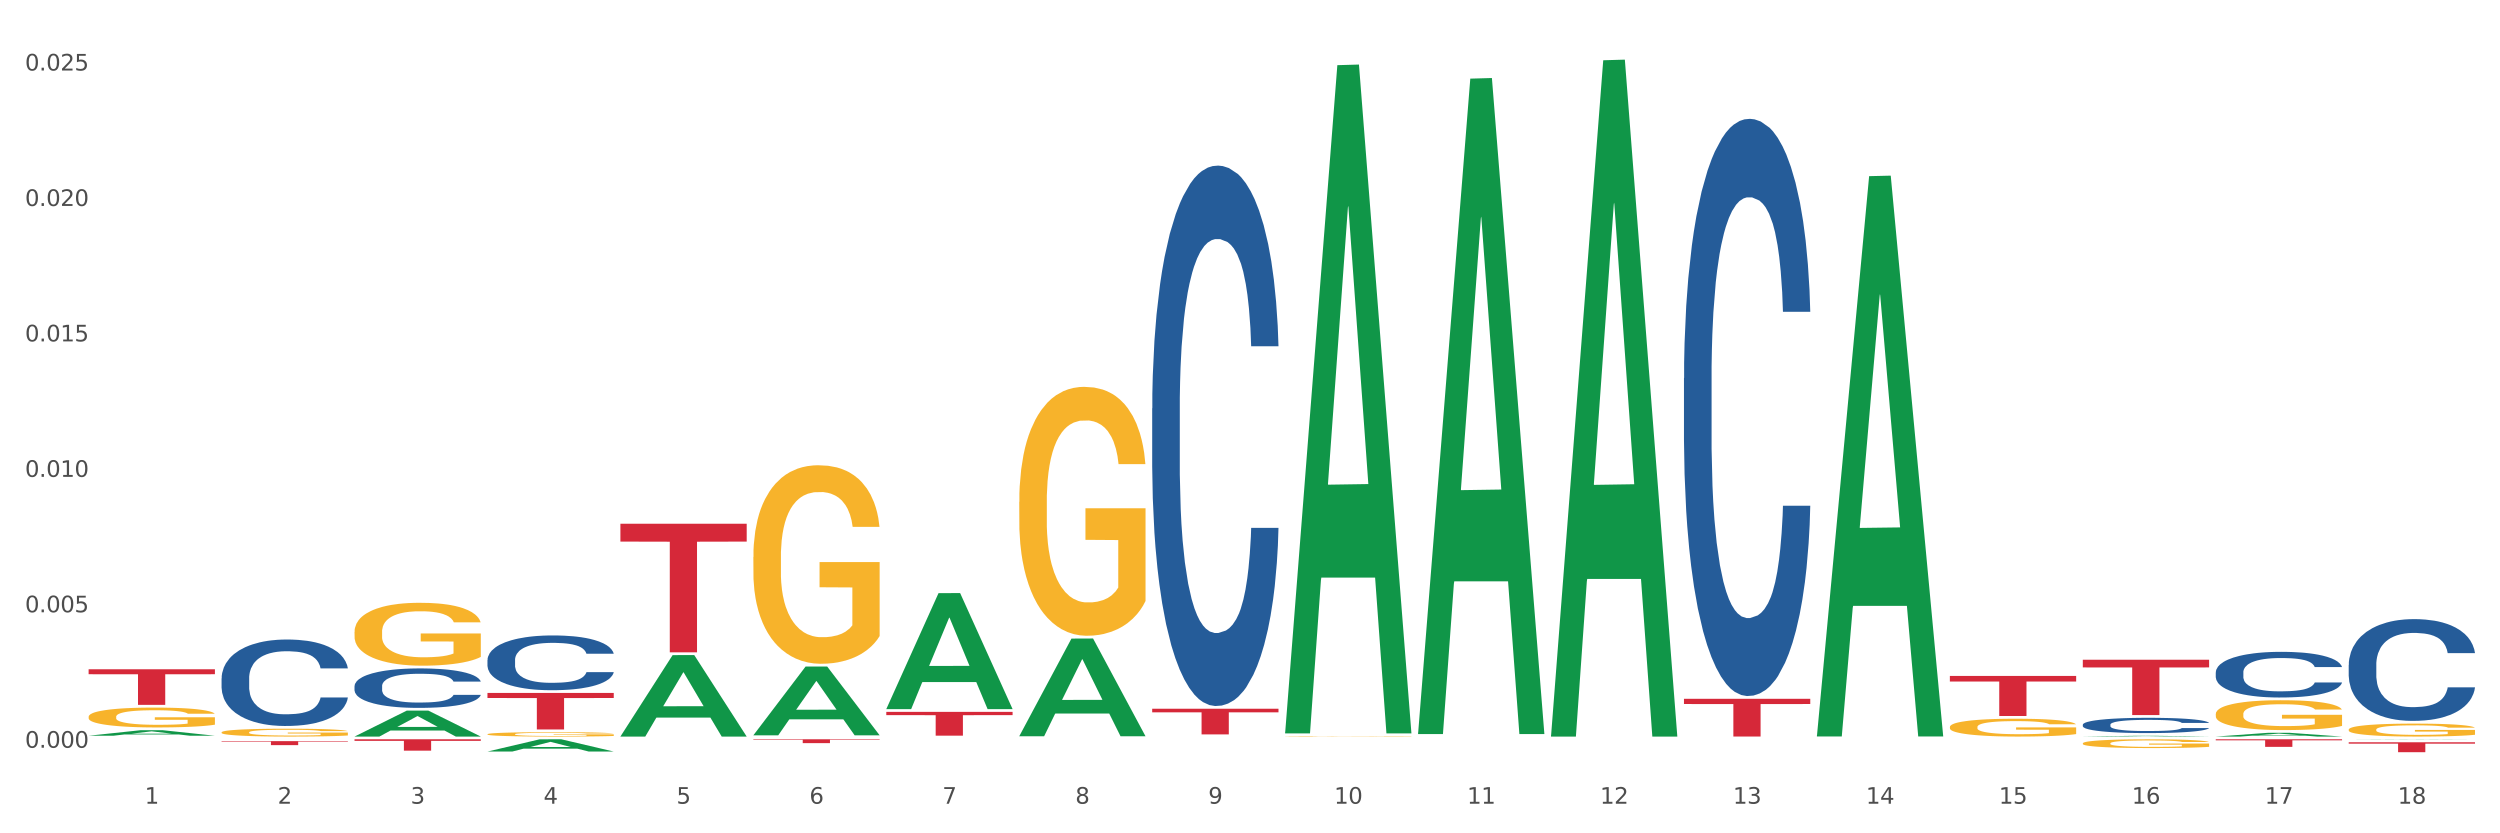 <?xml version="1.0" encoding="utf-8" standalone="no"?>
<!DOCTYPE svg PUBLIC "-//W3C//DTD SVG 1.1//EN"
  "http://www.w3.org/Graphics/SVG/1.1/DTD/svg11.dtd">
<svg xmlns:xlink="http://www.w3.org/1999/xlink" width="1080pt" height="360pt" viewBox="0 0 1080 360" xmlns="http://www.w3.org/2000/svg" version="1.1">
 <rect x="0" y="0" width="1080" height="360" fill="#333333" stroke="none"/>
 <defs>
  <style type="text/css">*{stroke-linejoin: round; stroke-linecap: butt}</style>
 </defs>
 <g id="figure_1">
  <g id="patch_1">
   <path d="M 0 360 
L 1080 360 
L 1080 0 
L 0 0 
z
" style="fill: #ffffff; stroke: #ffffff; stroke-linejoin: miter"/>
  </g>
  <g id="axes_1">
   <g id="matplotlib.axis_1">
    <g id="xtick_1">
     <g id="text_1">
      <!-- 1 -->
      <g style="fill: #4d4d4d" transform="translate(62.51 347.204) scale(0.096 -0.096)">
       <defs>
        <path id="DejaVuSans-31" d="M 794 531 
L 1825 531 
L 1825 4091 
L 703 3866 
L 703 4441 
L 1819 4666 
L 2450 4666 
L 2450 531 
L 3481 531 
L 3481 0 
L 794 0 
L 794 531 
z
" transform="scale(0.016)"/>
       </defs>
       <use xlink:href="#DejaVuSans-31"/>
      </g>
     </g>
    </g>
    <g id="xtick_2">
     <g id="text_2">
      <!-- 2 -->
      <g style="fill: #4d4d4d" transform="translate(119.942 347.204) scale(0.096 -0.096)">
       <defs>
        <path id="DejaVuSans-32" d="M 1228 531 
L 3431 531 
L 3431 0 
L 469 0 
L 469 531 
Q 828 903 1448 1529 
Q 2069 2156 2228 2338 
Q 2531 2678 2651 2914 
Q 2772 3150 2772 3378 
Q 2772 3750 2511 3984 
Q 2250 4219 1831 4219 
Q 1534 4219 1204 4116 
Q 875 4013 500 3803 
L 500 4441 
Q 881 4594 1212 4672 
Q 1544 4750 1819 4750 
Q 2544 4750 2975 4387 
Q 3406 4025 3406 3419 
Q 3406 3131 3298 2873 
Q 3191 2616 2906 2266 
Q 2828 2175 2409 1742 
Q 1991 1309 1228 531 
z
" transform="scale(0.016)"/>
       </defs>
       <use xlink:href="#DejaVuSans-32"/>
      </g>
     </g>
    </g>
    <g id="xtick_3">
     <g id="text_3">
      <!-- 3 -->
      <g style="fill: #4d4d4d" transform="translate(177.375 347.204) scale(0.096 -0.096)">
       <defs>
        <path id="DejaVuSans-33" d="M 2597 2516 
Q 3050 2419 3304 2112 
Q 3559 1806 3559 1356 
Q 3559 666 3084 287 
Q 2609 -91 1734 -91 
Q 1441 -91 1130 -33 
Q 819 25 488 141 
L 488 750 
Q 750 597 1062 519 
Q 1375 441 1716 441 
Q 2309 441 2620 675 
Q 2931 909 2931 1356 
Q 2931 1769 2642 2001 
Q 2353 2234 1838 2234 
L 1294 2234 
L 1294 2753 
L 1863 2753 
Q 2328 2753 2575 2939 
Q 2822 3125 2822 3475 
Q 2822 3834 2567 4026 
Q 2313 4219 1838 4219 
Q 1578 4219 1281 4162 
Q 984 4106 628 3988 
L 628 4550 
Q 988 4650 1302 4700 
Q 1616 4750 1894 4750 
Q 2613 4750 3031 4423 
Q 3450 4097 3450 3541 
Q 3450 3153 3228 2886 
Q 3006 2619 2597 2516 
z
" transform="scale(0.016)"/>
       </defs>
       <use xlink:href="#DejaVuSans-33"/>
      </g>
     </g>
    </g>
    <g id="xtick_4">
     <g id="text_4">
      <!-- 4 -->
      <g style="fill: #4d4d4d" transform="translate(234.808 347.204) scale(0.096 -0.096)">
       <defs>
        <path id="DejaVuSans-34" d="M 2419 4116 
L 825 1625 
L 2419 1625 
L 2419 4116 
z
M 2253 4666 
L 3047 4666 
L 3047 1625 
L 3713 1625 
L 3713 1100 
L 3047 1100 
L 3047 0 
L 2419 0 
L 2419 1100 
L 313 1100 
L 313 1709 
L 2253 4666 
z
" transform="scale(0.016)"/>
       </defs>
       <use xlink:href="#DejaVuSans-34"/>
      </g>
     </g>
    </g>
    <g id="xtick_5">
     <g id="text_5">
      <!-- 5 -->
      <g style="fill: #4d4d4d" transform="translate(292.24 347.204) scale(0.096 -0.096)">
       <defs>
        <path id="DejaVuSans-35" d="M 691 4666 
L 3169 4666 
L 3169 4134 
L 1269 4134 
L 1269 2991 
Q 1406 3038 1543 3061 
Q 1681 3084 1819 3084 
Q 2600 3084 3056 2656 
Q 3513 2228 3513 1497 
Q 3513 744 3044 326 
Q 2575 -91 1722 -91 
Q 1428 -91 1123 -41 
Q 819 9 494 109 
L 494 744 
Q 775 591 1075 516 
Q 1375 441 1709 441 
Q 2250 441 2565 725 
Q 2881 1009 2881 1497 
Q 2881 1984 2565 2268 
Q 2250 2553 1709 2553 
Q 1456 2553 1204 2497 
Q 953 2441 691 2322 
L 691 4666 
z
" transform="scale(0.016)"/>
       </defs>
       <use xlink:href="#DejaVuSans-35"/>
      </g>
     </g>
    </g>
    <g id="xtick_6">
     <g id="text_6">
      <!-- 6 -->
      <g style="fill: #4d4d4d" transform="translate(349.673 347.204) scale(0.096 -0.096)">
       <defs>
        <path id="DejaVuSans-36" d="M 2113 2584 
Q 1688 2584 1439 2293 
Q 1191 2003 1191 1497 
Q 1191 994 1439 701 
Q 1688 409 2113 409 
Q 2538 409 2786 701 
Q 3034 994 3034 1497 
Q 3034 2003 2786 2293 
Q 2538 2584 2113 2584 
z
M 3366 4563 
L 3366 3988 
Q 3128 4100 2886 4159 
Q 2644 4219 2406 4219 
Q 1781 4219 1451 3797 
Q 1122 3375 1075 2522 
Q 1259 2794 1537 2939 
Q 1816 3084 2150 3084 
Q 2853 3084 3261 2657 
Q 3669 2231 3669 1497 
Q 3669 778 3244 343 
Q 2819 -91 2113 -91 
Q 1303 -91 875 529 
Q 447 1150 447 2328 
Q 447 3434 972 4092 
Q 1497 4750 2381 4750 
Q 2619 4750 2861 4703 
Q 3103 4656 3366 4563 
z
" transform="scale(0.016)"/>
       </defs>
       <use xlink:href="#DejaVuSans-36"/>
      </g>
     </g>
    </g>
    <g id="xtick_7">
     <g id="text_7">
      <!-- 7 -->
      <g style="fill: #4d4d4d" transform="translate(407.106 347.204) scale(0.096 -0.096)">
       <defs>
        <path id="DejaVuSans-37" d="M 525 4666 
L 3525 4666 
L 3525 4397 
L 1831 0 
L 1172 0 
L 2766 4134 
L 525 4134 
L 525 4666 
z
" transform="scale(0.016)"/>
       </defs>
       <use xlink:href="#DejaVuSans-37"/>
      </g>
     </g>
    </g>
    <g id="xtick_8">
     <g id="text_8">
      <!-- 8 -->
      <g style="fill: #4d4d4d" transform="translate(464.538 347.204) scale(0.096 -0.096)">
       <defs>
        <path id="DejaVuSans-38" d="M 2034 2216 
Q 1584 2216 1326 1975 
Q 1069 1734 1069 1313 
Q 1069 891 1326 650 
Q 1584 409 2034 409 
Q 2484 409 2743 651 
Q 3003 894 3003 1313 
Q 3003 1734 2745 1975 
Q 2488 2216 2034 2216 
z
M 1403 2484 
Q 997 2584 770 2862 
Q 544 3141 544 3541 
Q 544 4100 942 4425 
Q 1341 4750 2034 4750 
Q 2731 4750 3128 4425 
Q 3525 4100 3525 3541 
Q 3525 3141 3298 2862 
Q 3072 2584 2669 2484 
Q 3125 2378 3379 2068 
Q 3634 1759 3634 1313 
Q 3634 634 3220 271 
Q 2806 -91 2034 -91 
Q 1263 -91 848 271 
Q 434 634 434 1313 
Q 434 1759 690 2068 
Q 947 2378 1403 2484 
z
M 1172 3481 
Q 1172 3119 1398 2916 
Q 1625 2713 2034 2713 
Q 2441 2713 2670 2916 
Q 2900 3119 2900 3481 
Q 2900 3844 2670 4047 
Q 2441 4250 2034 4250 
Q 1625 4250 1398 4047 
Q 1172 3844 1172 3481 
z
" transform="scale(0.016)"/>
       </defs>
       <use xlink:href="#DejaVuSans-38"/>
      </g>
     </g>
    </g>
    <g id="xtick_9">
     <g id="text_9">
      <!-- 9 -->
      <g style="fill: #4d4d4d" transform="translate(521.971 347.204) scale(0.096 -0.096)">
       <defs>
        <path id="DejaVuSans-39" d="M 703 97 
L 703 672 
Q 941 559 1184 500 
Q 1428 441 1663 441 
Q 2288 441 2617 861 
Q 2947 1281 2994 2138 
Q 2813 1869 2534 1725 
Q 2256 1581 1919 1581 
Q 1219 1581 811 2004 
Q 403 2428 403 3163 
Q 403 3881 828 4315 
Q 1253 4750 1959 4750 
Q 2769 4750 3195 4129 
Q 3622 3509 3622 2328 
Q 3622 1225 3098 567 
Q 2575 -91 1691 -91 
Q 1453 -91 1209 -44 
Q 966 3 703 97 
z
M 1959 2075 
Q 2384 2075 2632 2365 
Q 2881 2656 2881 3163 
Q 2881 3666 2632 3958 
Q 2384 4250 1959 4250 
Q 1534 4250 1286 3958 
Q 1038 3666 1038 3163 
Q 1038 2656 1286 2365 
Q 1534 2075 1959 2075 
z
" transform="scale(0.016)"/>
       </defs>
       <use xlink:href="#DejaVuSans-39"/>
      </g>
     </g>
    </g>
    <g id="xtick_10">
     <g id="text_10">
      <!-- 10 -->
      <g style="fill: #4d4d4d" transform="translate(576.35 347.204) scale(0.096 -0.096)">
       <defs>
        <path id="DejaVuSans-30" d="M 2034 4250 
Q 1547 4250 1301 3770 
Q 1056 3291 1056 2328 
Q 1056 1369 1301 889 
Q 1547 409 2034 409 
Q 2525 409 2770 889 
Q 3016 1369 3016 2328 
Q 3016 3291 2770 3770 
Q 2525 4250 2034 4250 
z
M 2034 4750 
Q 2819 4750 3233 4129 
Q 3647 3509 3647 2328 
Q 3647 1150 3233 529 
Q 2819 -91 2034 -91 
Q 1250 -91 836 529 
Q 422 1150 422 2328 
Q 422 3509 836 4129 
Q 1250 4750 2034 4750 
z
" transform="scale(0.016)"/>
       </defs>
       <use xlink:href="#DejaVuSans-31"/>
       <use xlink:href="#DejaVuSans-30" transform="translate(63.623 0)"/>
      </g>
     </g>
    </g>
    <g id="xtick_11">
     <g id="text_11">
      <!-- 11 -->
      <g style="fill: #4d4d4d" transform="translate(633.783 347.204) scale(0.096 -0.096)">
       <use xlink:href="#DejaVuSans-31"/>
       <use xlink:href="#DejaVuSans-31" transform="translate(63.623 0)"/>
      </g>
     </g>
    </g>
    <g id="xtick_12">
     <g id="text_12">
      <!-- 12 -->
      <g style="fill: #4d4d4d" transform="translate(691.215 347.204) scale(0.096 -0.096)">
       <use xlink:href="#DejaVuSans-31"/>
       <use xlink:href="#DejaVuSans-32" transform="translate(63.623 0)"/>
      </g>
     </g>
    </g>
    <g id="xtick_13">
     <g id="text_13">
      <!-- 13 -->
      <g style="fill: #4d4d4d" transform="translate(748.648 347.204) scale(0.096 -0.096)">
       <use xlink:href="#DejaVuSans-31"/>
       <use xlink:href="#DejaVuSans-33" transform="translate(63.623 0)"/>
      </g>
     </g>
    </g>
    <g id="xtick_14">
     <g id="text_14">
      <!-- 14 -->
      <g style="fill: #4d4d4d" transform="translate(806.081 347.204) scale(0.096 -0.096)">
       <use xlink:href="#DejaVuSans-31"/>
       <use xlink:href="#DejaVuSans-34" transform="translate(63.623 0)"/>
      </g>
     </g>
    </g>
    <g id="xtick_15">
     <g id="text_15">
      <!-- 15 -->
      <g style="fill: #4d4d4d" transform="translate(863.513 347.204) scale(0.096 -0.096)">
       <use xlink:href="#DejaVuSans-31"/>
       <use xlink:href="#DejaVuSans-35" transform="translate(63.623 0)"/>
      </g>
     </g>
    </g>
    <g id="xtick_16">
     <g id="text_16">
      <!-- 16 -->
      <g style="fill: #4d4d4d" transform="translate(920.946 347.204) scale(0.096 -0.096)">
       <use xlink:href="#DejaVuSans-31"/>
       <use xlink:href="#DejaVuSans-36" transform="translate(63.623 0)"/>
      </g>
     </g>
    </g>
    <g id="xtick_17">
     <g id="text_17">
      <!-- 17 -->
      <g style="fill: #4d4d4d" transform="translate(978.379 347.204) scale(0.096 -0.096)">
       <use xlink:href="#DejaVuSans-31"/>
       <use xlink:href="#DejaVuSans-37" transform="translate(63.623 0)"/>
      </g>
     </g>
    </g>
    <g id="xtick_18">
     <g id="text_18">
      <!-- 18 -->
      <g style="fill: #4d4d4d" transform="translate(1035.811 347.204) scale(0.096 -0.096)">
       <use xlink:href="#DejaVuSans-31"/>
       <use xlink:href="#DejaVuSans-38" transform="translate(63.623 0)"/>
      </g>
     </g>
    </g>
    <g id="xtick_19"/>
    <g id="xtick_20"/>
    <g id="xtick_21"/>
    <g id="xtick_22"/>
    <g id="xtick_23"/>
    <g id="xtick_24"/>
    <g id="xtick_25"/>
    <g id="xtick_26"/>
    <g id="xtick_27"/>
    <g id="xtick_28"/>
    <g id="xtick_29"/>
    <g id="xtick_30"/>
    <g id="xtick_31"/>
    <g id="xtick_32"/>
    <g id="xtick_33"/>
    <g id="xtick_34"/>
    <g id="xtick_35"/>
   </g>
   <g id="matplotlib.axis_2">
    <g id="ytick_1">
     <g id="text_19">
      <!-- 0.000 -->
      <g style="fill: #4d4d4d" transform="translate(10.8 323.022) scale(0.096 -0.096)">
       <defs>
        <path id="DejaVuSans-2e" d="M 684 794 
L 1344 794 
L 1344 0 
L 684 0 
L 684 794 
z
" transform="scale(0.016)"/>
       </defs>
       <use xlink:href="#DejaVuSans-30"/>
       <use xlink:href="#DejaVuSans-2e" transform="translate(63.623 0)"/>
       <use xlink:href="#DejaVuSans-30" transform="translate(95.41 0)"/>
       <use xlink:href="#DejaVuSans-30" transform="translate(159.033 0)"/>
       <use xlink:href="#DejaVuSans-30" transform="translate(222.656 0)"/>
      </g>
     </g>
    </g>
    <g id="ytick_2">
     <g id="text_20">
      <!-- 0.005 -->
      <g style="fill: #4d4d4d" transform="translate(10.8 264.511) scale(0.096 -0.096)">
       <use xlink:href="#DejaVuSans-30"/>
       <use xlink:href="#DejaVuSans-2e" transform="translate(63.623 0)"/>
       <use xlink:href="#DejaVuSans-30" transform="translate(95.41 0)"/>
       <use xlink:href="#DejaVuSans-30" transform="translate(159.033 0)"/>
       <use xlink:href="#DejaVuSans-35" transform="translate(222.656 0)"/>
      </g>
     </g>
    </g>
    <g id="ytick_3">
     <g id="text_21">
      <!-- 0.010 -->
      <g style="fill: #4d4d4d" transform="translate(10.8 206) scale(0.096 -0.096)">
       <use xlink:href="#DejaVuSans-30"/>
       <use xlink:href="#DejaVuSans-2e" transform="translate(63.623 0)"/>
       <use xlink:href="#DejaVuSans-30" transform="translate(95.41 0)"/>
       <use xlink:href="#DejaVuSans-31" transform="translate(159.033 0)"/>
       <use xlink:href="#DejaVuSans-30" transform="translate(222.656 0)"/>
      </g>
     </g>
    </g>
    <g id="ytick_4">
     <g id="text_22">
      <!-- 0.015 -->
      <g style="fill: #4d4d4d" transform="translate(10.8 147.488) scale(0.096 -0.096)">
       <use xlink:href="#DejaVuSans-30"/>
       <use xlink:href="#DejaVuSans-2e" transform="translate(63.623 0)"/>
       <use xlink:href="#DejaVuSans-30" transform="translate(95.41 0)"/>
       <use xlink:href="#DejaVuSans-31" transform="translate(159.033 0)"/>
       <use xlink:href="#DejaVuSans-35" transform="translate(222.656 0)"/>
      </g>
     </g>
    </g>
    <g id="ytick_5">
     <g id="text_23">
      <!-- 0.020 -->
      <g style="fill: #4d4d4d" transform="translate(10.8 88.977) scale(0.096 -0.096)">
       <use xlink:href="#DejaVuSans-30"/>
       <use xlink:href="#DejaVuSans-2e" transform="translate(63.623 0)"/>
       <use xlink:href="#DejaVuSans-30" transform="translate(95.41 0)"/>
       <use xlink:href="#DejaVuSans-32" transform="translate(159.033 0)"/>
       <use xlink:href="#DejaVuSans-30" transform="translate(222.656 0)"/>
      </g>
     </g>
    </g>
    <g id="ytick_6">
     <g id="text_24">
      <!-- 0.025 -->
      <g style="fill: #4d4d4d" transform="translate(10.8 30.465) scale(0.096 -0.096)">
       <use xlink:href="#DejaVuSans-30"/>
       <use xlink:href="#DejaVuSans-2e" transform="translate(63.623 0)"/>
       <use xlink:href="#DejaVuSans-30" transform="translate(95.41 0)"/>
       <use xlink:href="#DejaVuSans-32" transform="translate(159.033 0)"/>
       <use xlink:href="#DejaVuSans-35" transform="translate(222.656 0)"/>
      </g>
     </g>
    </g>
    <g id="ytick_7"/>
    <g id="ytick_8"/>
    <g id="ytick_9"/>
    <g id="ytick_10"/>
    <g id="ytick_11"/>
   </g>
   <g id="PolyCollection_1">
    <path d="M 38.283 317.834 
L 38.339 317.831 
L 60.839 315.436 
L 70.176 315.434 
L 92.844 317.838 
L 82.044 317.838 
L 77.151 317.278 
L 53.92 317.278 
L 53.751 317.287 
L 49.026 317.838 
L 38.283 317.838 
L 38.283 317.834 
L 56.845 316.944 
L 74.226 316.942 
L 65.62 315.946 
L 65.507 315.942 
L 65.395 315.949 
L 56.789 316.942 
L 56.845 316.944 
L 38.283 317.834 
z
" clip-path="url(#pe224f096ca)" style="fill: #109648"/>
    <path d="M 957.206 319.375 
L 1011.767 319.375 
L 1011.767 319.829 
L 990.305 319.832 
L 990.305 322.641 
L 978.539 322.641 
L 978.539 319.832 
L 957.206 319.829 
L 957.206 319.378 
L 957.206 319.375 
z
" clip-path="url(#pe224f096ca)" style="fill: #d62839"/>
    <path d="M 899.774 285.007 
L 954.335 285.007 
L 954.335 288.33 
L 932.872 288.352 
L 932.872 308.917 
L 921.107 308.917 
L 921.107 288.352 
L 899.774 288.33 
L 899.774 285.029 
L 899.774 285.007 
z
" clip-path="url(#pe224f096ca)" style="fill: #d62839"/>
    <path d="M 842.341 292.012 
L 896.902 292.012 
L 896.902 294.417 
L 875.439 294.433 
L 875.439 309.315 
L 863.674 309.315 
L 863.674 294.433 
L 842.341 294.417 
L 842.341 292.029 
L 842.341 292.012 
z
" clip-path="url(#pe224f096ca)" style="fill: #d62839"/>
    <path d="M 727.475 301.872 
L 782.036 301.872 
L 782.036 304.14 
L 760.574 304.156 
L 760.574 318.194 
L 748.809 318.194 
L 748.809 304.156 
L 727.475 304.14 
L 727.475 301.888 
L 727.475 301.872 
z
" clip-path="url(#pe224f096ca)" style="fill: #d62839"/>
    <path d="M 497.745 306.183 
L 552.306 306.183 
L 552.306 307.72 
L 530.843 307.731 
L 530.843 317.248 
L 519.078 317.248 
L 519.078 307.731 
L 497.745 307.72 
L 497.745 306.193 
L 497.745 306.183 
z
" clip-path="url(#pe224f096ca)" style="fill: #d62839"/>
    <path d="M 382.879 307.516 
L 437.44 307.516 
L 437.44 308.944 
L 415.978 308.954 
L 415.978 317.796 
L 404.212 317.796 
L 404.212 308.954 
L 382.879 308.944 
L 382.879 307.525 
L 382.879 307.516 
z
" clip-path="url(#pe224f096ca)" style="fill: #d62839"/>
    <path d="M 325.447 319.375 
L 380.008 319.375 
L 380.008 319.605 
L 358.545 319.607 
L 358.545 321.032 
L 346.78 321.032 
L 346.78 319.607 
L 325.447 319.605 
L 325.447 319.377 
L 325.447 319.375 
z
" clip-path="url(#pe224f096ca)" style="fill: #d62839"/>
    <path d="M 268.014 226.246 
L 322.575 226.246 
L 322.575 233.966 
L 301.112 234.018 
L 301.112 281.803 
L 289.347 281.803 
L 289.347 234.018 
L 268.014 233.966 
L 268.014 226.298 
L 268.014 226.246 
z
" clip-path="url(#pe224f096ca)" style="fill: #d62839"/>
    <path d="M 210.581 299.351 
L 265.142 299.351 
L 265.142 301.544 
L 243.68 301.559 
L 243.68 315.129 
L 231.914 315.129 
L 231.914 301.559 
L 210.581 301.544 
L 210.581 299.366 
L 210.581 299.351 
z
" clip-path="url(#pe224f096ca)" style="fill: #d62839"/>
    <path d="M 153.148 319.375 
L 207.709 319.375 
L 207.709 320.059 
L 186.247 320.063 
L 186.247 324.293 
L 174.482 324.293 
L 174.482 320.063 
L 153.148 320.059 
L 153.148 319.38 
L 153.148 319.375 
z
" clip-path="url(#pe224f096ca)" style="fill: #d62839"/>
    <path d="M 95.716 320.165 
L 150.277 320.165 
L 150.277 320.406 
L 128.814 320.408 
L 128.814 321.899 
L 117.049 321.899 
L 117.049 320.408 
L 95.716 320.406 
L 95.716 320.167 
L 95.716 320.165 
z
" clip-path="url(#pe224f096ca)" style="fill: #d62839"/>
    <path d="M 38.283 289.133 
L 92.844 289.133 
L 92.844 291.268 
L 71.382 291.283 
L 71.382 304.5 
L 59.616 304.5 
L 59.616 291.283 
L 38.283 291.268 
L 38.283 289.147 
L 38.283 289.133 
z
" clip-path="url(#pe224f096ca)" style="fill: #d62839"/>
    <path d="M 1014.639 315.188 
L 1014.703 315.183 
L 1014.703 314.999 
L 1014.832 314.84 
L 1015.476 314.457 
L 1016.443 314.139 
L 1017.151 313.971 
L 1017.86 313.832 
L 1018.697 313.694 
L 1019.728 313.551 
L 1021.596 313.341 
L 1022.755 313.234 
L 1024.173 313.121 
L 1026.749 312.958 
L 1028.617 312.866 
L 1030.55 312.789 
L 1033.706 312.697 
L 1035.768 312.656 
L 1037.958 312.625 
L 1040.599 312.605 
L 1042.596 312.6 
L 1046.976 312.615 
L 1050.712 312.661 
L 1052.516 312.697 
L 1054.835 312.758 
L 1056.059 312.799 
L 1058.056 312.881 
L 1060.117 312.988 
L 1061.534 313.081 
L 1063.66 313.254 
L 1065.271 313.428 
L 1066.752 313.643 
L 1067.525 313.792 
L 1068.105 313.93 
L 1068.62 314.088 
L 1069.136 314.339 
L 1057.541 314.339 
L 1057.09 314.16 
L 1056.381 313.991 
L 1055.35 313.827 
L 1054.449 313.725 
L 1052.903 313.597 
L 1051.485 313.515 
L 1050.004 313.454 
L 1048.2 313.403 
L 1046.783 313.377 
L 1044.786 313.357 
L 1040.857 313.362 
L 1038.215 313.403 
L 1036.412 313.454 
L 1035.252 313.5 
L 1034.222 313.551 
L 1033.062 313.623 
L 1031.709 313.73 
L 1030.743 313.827 
L 1029.777 313.95 
L 1029.004 314.073 
L 1028.295 314.216 
L 1027.716 314.37 
L 1027.265 314.528 
L 1026.878 314.723 
L 1026.556 315.045 
L 1026.556 315.746 
L 1026.685 315.904 
L 1027.007 316.114 
L 1027.393 316.272 
L 1028.038 316.462 
L 1028.617 316.59 
L 1029.712 316.774 
L 1030.936 316.927 
L 1031.903 317.024 
L 1032.869 317.106 
L 1034.544 317.219 
L 1036.412 317.311 
L 1038.022 317.367 
L 1040.212 317.418 
L 1041.694 317.439 
L 1042.982 317.449 
L 1046.139 317.449 
L 1048.393 317.434 
L 1050.906 317.398 
L 1052.838 317.352 
L 1054.449 317.295 
L 1056.252 317.203 
L 1057.412 317.116 
L 1057.412 316.047 
L 1043.24 316.042 
L 1043.24 315.331 
L 1069.2 315.331 
L 1069.2 317.418 
L 1068.105 317.526 
L 1066.881 317.623 
L 1065.593 317.71 
L 1063.66 317.817 
L 1061.341 317.919 
L 1059.28 317.991 
L 1057.09 318.052 
L 1054.513 318.109 
L 1051.163 318.16 
L 1049.102 318.18 
L 1046.525 318.196 
L 1043.498 318.201 
L 1040.857 318.191 
L 1038.28 318.165 
L 1035.574 318.119 
L 1032.933 318.052 
L 1030.936 317.986 
L 1028.939 317.904 
L 1026.814 317.797 
L 1025.139 317.694 
L 1023.851 317.602 
L 1022.433 317.485 
L 1020.887 317.331 
L 1019.728 317.193 
L 1018.697 317.05 
L 1017.602 316.866 
L 1016.829 316.707 
L 1016.056 316.508 
L 1015.605 316.359 
L 1015.09 316.129 
L 1014.703 315.807 
L 1014.639 315.188 
z
" clip-path="url(#pe224f096ca)" style="fill: #f7b32b"/>
    <path d="M 957.206 308.459 
L 957.271 308.447 
L 957.271 308.023 
L 957.399 307.658 
L 958.044 306.775 
L 959.01 306.044 
L 959.718 305.656 
L 960.427 305.337 
L 961.264 305.019 
L 962.295 304.69 
L 964.163 304.207 
L 965.323 303.959 
L 966.74 303.7 
L 969.317 303.323 
L 971.185 303.111 
L 973.117 302.934 
L 976.274 302.722 
L 978.335 302.628 
L 980.525 302.557 
L 983.166 302.51 
L 985.163 302.499 
L 989.543 302.534 
L 993.28 302.64 
L 995.083 302.722 
L 997.402 302.864 
L 998.626 302.958 
L 1000.623 303.146 
L 1002.685 303.394 
L 1004.102 303.606 
L 1006.227 304.006 
L 1007.838 304.407 
L 1009.319 304.902 
L 1010.092 305.243 
L 1010.672 305.561 
L 1011.188 305.926 
L 1011.703 306.504 
L 1000.108 306.504 
L 999.657 306.091 
L 998.948 305.703 
L 997.918 305.326 
L 997.016 305.09 
L 995.47 304.796 
L 994.053 304.607 
L 992.571 304.466 
L 990.767 304.348 
L 989.35 304.289 
L 987.353 304.242 
L 983.424 304.254 
L 980.783 304.348 
L 978.979 304.466 
L 977.82 304.572 
L 976.789 304.69 
L 975.629 304.855 
L 974.277 305.102 
L 973.31 305.326 
L 972.344 305.608 
L 971.571 305.891 
L 970.863 306.221 
L 970.283 306.574 
L 969.832 306.94 
L 969.445 307.387 
L 969.123 308.129 
L 969.123 309.743 
L 969.252 310.108 
L 969.574 310.591 
L 969.961 310.956 
L 970.605 311.392 
L 971.185 311.687 
L 972.28 312.111 
L 973.504 312.464 
L 974.47 312.688 
L 975.436 312.877 
L 977.111 313.136 
L 978.979 313.348 
L 980.59 313.477 
L 982.78 313.595 
L 984.261 313.642 
L 985.55 313.666 
L 988.706 313.666 
L 990.961 313.63 
L 993.473 313.548 
L 995.405 313.442 
L 997.016 313.312 
L 998.82 313.1 
L 999.979 312.9 
L 999.979 310.438 
L 985.807 310.426 
L 985.807 308.789 
L 1011.767 308.789 
L 1011.767 313.595 
L 1010.672 313.843 
L 1009.448 314.066 
L 1008.16 314.267 
L 1006.227 314.514 
L 1003.908 314.75 
L 1001.847 314.914 
L 999.657 315.056 
L 997.08 315.185 
L 993.731 315.303 
L 991.669 315.35 
L 989.093 315.386 
L 986.065 315.397 
L 983.424 315.374 
L 980.847 315.315 
L 978.142 315.209 
L 975.501 315.056 
L 973.504 314.903 
L 971.507 314.714 
L 969.381 314.467 
L 967.706 314.231 
L 966.418 314.019 
L 965.001 313.748 
L 963.455 313.395 
L 962.295 313.077 
L 961.264 312.747 
L 960.169 312.323 
L 959.396 311.958 
L 958.623 311.498 
L 958.172 311.157 
L 957.657 310.627 
L 957.271 309.885 
L 957.206 308.459 
z
" clip-path="url(#pe224f096ca)" style="fill: #f7b32b"/>
    <path d="M 95.716 293.053 
L 95.78 293.019 
L 95.78 292.064 
L 95.974 290.767 
L 96.683 288.379 
L 97.586 286.571 
L 99.134 284.456 
L 99.972 283.569 
L 101.069 282.579 
L 103.326 280.976 
L 105.906 279.611 
L 107.711 278.861 
L 109.066 278.383 
L 112.097 277.53 
L 113.838 277.155 
L 115.644 276.848 
L 117.192 276.643 
L 119.772 276.404 
L 121.835 276.302 
L 124.222 276.268 
L 126.221 276.302 
L 128.865 276.438 
L 132.735 276.848 
L 134.218 277.087 
L 136.217 277.496 
L 138.281 278.042 
L 139.958 278.588 
L 141.893 279.372 
L 143.892 280.396 
L 145.827 281.692 
L 147.181 282.886 
L 148.277 284.149 
L 149.245 285.684 
L 149.954 287.356 
L 150.277 288.754 
L 138.475 288.754 
L 138.152 287.492 
L 137.507 286.127 
L 136.862 285.206 
L 136.153 284.456 
L 135.056 283.603 
L 134.089 283.057 
L 132.477 282.409 
L 130.993 281.999 
L 129.768 281.761 
L 128.285 281.556 
L 125.125 281.351 
L 122.867 281.351 
L 121.448 281.419 
L 119.707 281.59 
L 118.224 281.829 
L 116.482 282.238 
L 115.128 282.682 
L 113.774 283.262 
L 113 283.671 
L 111.839 284.422 
L 111.065 285.036 
L 110.033 286.093 
L 109.453 286.844 
L 108.421 288.789 
L 107.969 290.221 
L 107.776 291.211 
L 107.647 292.303 
L 107.647 297.625 
L 108.034 300.013 
L 108.356 301.036 
L 108.872 302.196 
L 109.84 303.698 
L 111.259 305.165 
L 112.742 306.222 
L 113.967 306.87 
L 115.128 307.348 
L 116.289 307.723 
L 117.708 308.065 
L 118.869 308.269 
L 120.61 308.474 
L 122.674 308.576 
L 124.286 308.576 
L 127.575 308.406 
L 129.059 308.235 
L 130.477 307.996 
L 132.025 307.621 
L 133.251 307.212 
L 133.96 306.905 
L 135.121 306.256 
L 136.024 305.574 
L 136.798 304.789 
L 137.314 304.107 
L 137.894 303.084 
L 138.346 301.924 
L 138.475 301.309 
L 150.277 301.309 
L 150.019 302.538 
L 149.567 303.732 
L 148.664 305.335 
L 147.955 306.256 
L 146.859 307.382 
L 145.698 308.337 
L 144.085 309.395 
L 142.602 310.18 
L 141.054 310.862 
L 139.377 311.476 
L 136.346 312.329 
L 135.25 312.568 
L 132.928 312.977 
L 131.122 313.216 
L 128.478 313.455 
L 125.769 313.591 
L 122.932 313.626 
L 120.417 313.557 
L 117.643 313.353 
L 115.902 313.148 
L 113.967 312.841 
L 111.71 312.363 
L 109.582 311.783 
L 107.582 311.101 
L 105.712 310.316 
L 103.971 309.429 
L 101.714 307.962 
L 100.037 306.529 
L 98.811 305.199 
L 97.973 304.073 
L 97.135 302.64 
L 96.683 301.651 
L 95.974 299.262 
L 95.716 297.045 
L 95.716 293.053 
z
" clip-path="url(#pe224f096ca)" style="fill: #255c99"/>
    <path d="M 153.148 296.416 
L 153.213 296.401 
L 153.213 295.964 
L 153.406 295.372 
L 154.116 294.282 
L 155.019 293.456 
L 156.567 292.491 
L 157.405 292.086 
L 158.501 291.634 
L 160.759 290.902 
L 163.338 290.279 
L 165.144 289.936 
L 166.498 289.718 
L 169.53 289.329 
L 171.271 289.157 
L 173.077 289.017 
L 174.625 288.924 
L 177.204 288.815 
L 179.268 288.768 
L 181.654 288.752 
L 183.654 288.768 
L 186.298 288.83 
L 190.167 289.017 
L 191.651 289.126 
L 193.65 289.313 
L 195.714 289.562 
L 197.391 289.811 
L 199.325 290.17 
L 201.325 290.637 
L 203.259 291.229 
L 204.614 291.774 
L 205.71 292.351 
L 206.678 293.051 
L 207.387 293.815 
L 207.709 294.453 
L 195.907 294.453 
L 195.585 293.877 
L 194.94 293.254 
L 194.295 292.833 
L 193.586 292.491 
L 192.489 292.101 
L 191.522 291.852 
L 189.909 291.556 
L 188.426 291.369 
L 187.201 291.26 
L 185.717 291.167 
L 182.557 291.073 
L 180.3 291.073 
L 178.881 291.104 
L 177.14 291.182 
L 175.656 291.291 
L 173.915 291.478 
L 172.561 291.681 
L 171.206 291.945 
L 170.433 292.132 
L 169.272 292.475 
L 168.498 292.755 
L 167.466 293.238 
L 166.885 293.581 
L 165.854 294.469 
L 165.402 295.123 
L 165.209 295.575 
L 165.08 296.073 
L 165.08 298.503 
L 165.467 299.594 
L 165.789 300.061 
L 166.305 300.591 
L 167.272 301.276 
L 168.691 301.946 
L 170.175 302.429 
L 171.4 302.725 
L 172.561 302.943 
L 173.722 303.114 
L 175.141 303.27 
L 176.301 303.363 
L 178.043 303.457 
L 180.106 303.504 
L 181.719 303.504 
L 185.008 303.426 
L 186.491 303.348 
L 187.91 303.239 
L 189.458 303.067 
L 190.683 302.881 
L 191.393 302.74 
L 192.554 302.444 
L 193.457 302.133 
L 194.23 301.775 
L 194.746 301.463 
L 195.327 300.996 
L 195.778 300.466 
L 195.907 300.186 
L 207.709 300.186 
L 207.451 300.746 
L 207 301.292 
L 206.097 302.024 
L 205.388 302.444 
L 204.291 302.958 
L 203.13 303.395 
L 201.518 303.877 
L 200.035 304.236 
L 198.487 304.547 
L 196.81 304.828 
L 193.779 305.217 
L 192.683 305.326 
L 190.361 305.513 
L 188.555 305.622 
L 185.911 305.731 
L 183.202 305.793 
L 180.364 305.809 
L 177.849 305.778 
L 175.076 305.684 
L 173.335 305.591 
L 171.4 305.451 
L 169.143 305.233 
L 167.014 304.968 
L 165.015 304.656 
L 163.145 304.298 
L 161.404 303.893 
L 159.146 303.223 
L 157.469 302.569 
L 156.244 301.961 
L 155.406 301.447 
L 154.567 300.793 
L 154.116 300.341 
L 153.406 299.251 
L 153.148 298.239 
L 153.148 296.416 
z
" clip-path="url(#pe224f096ca)" style="fill: #255c99"/>
    <path d="M 210.581 285.143 
L 210.646 285.121 
L 210.646 284.516 
L 210.839 283.695 
L 211.549 282.182 
L 212.451 281.036 
L 213.999 279.696 
L 214.838 279.134 
L 215.934 278.507 
L 218.191 277.491 
L 220.771 276.627 
L 222.577 276.151 
L 223.931 275.848 
L 226.962 275.308 
L 228.704 275.07 
L 230.509 274.876 
L 232.057 274.746 
L 234.637 274.595 
L 236.701 274.53 
L 239.087 274.508 
L 241.086 274.53 
L 243.731 274.616 
L 247.6 274.876 
L 249.083 275.027 
L 251.083 275.286 
L 253.146 275.632 
L 254.823 275.978 
L 256.758 276.475 
L 258.757 277.124 
L 260.692 277.945 
L 262.047 278.702 
L 263.143 279.501 
L 264.11 280.474 
L 264.82 281.533 
L 265.142 282.419 
L 253.34 282.419 
L 253.017 281.62 
L 252.373 280.755 
L 251.728 280.171 
L 251.018 279.696 
L 249.922 279.156 
L 248.954 278.81 
L 247.342 278.399 
L 245.859 278.14 
L 244.633 277.988 
L 243.15 277.859 
L 239.99 277.729 
L 237.733 277.729 
L 236.314 277.772 
L 234.572 277.88 
L 233.089 278.032 
L 231.348 278.291 
L 229.993 278.572 
L 228.639 278.939 
L 227.865 279.199 
L 226.704 279.674 
L 225.93 280.063 
L 224.899 280.733 
L 224.318 281.209 
L 223.286 282.441 
L 222.835 283.349 
L 222.641 283.976 
L 222.512 284.667 
L 222.512 288.039 
L 222.899 289.552 
L 223.222 290.201 
L 223.738 290.936 
L 224.705 291.887 
L 226.124 292.816 
L 227.607 293.486 
L 228.833 293.897 
L 229.993 294.2 
L 231.154 294.437 
L 232.573 294.653 
L 233.734 294.783 
L 235.475 294.913 
L 237.539 294.978 
L 239.151 294.978 
L 242.441 294.87 
L 243.924 294.762 
L 245.343 294.61 
L 246.891 294.372 
L 248.116 294.113 
L 248.825 293.919 
L 249.986 293.508 
L 250.889 293.076 
L 251.663 292.578 
L 252.179 292.146 
L 252.76 291.498 
L 253.211 290.763 
L 253.34 290.374 
L 265.142 290.374 
L 264.884 291.152 
L 264.433 291.908 
L 263.53 292.924 
L 262.82 293.508 
L 261.724 294.221 
L 260.563 294.826 
L 258.951 295.496 
L 257.468 295.994 
L 255.92 296.426 
L 254.243 296.815 
L 251.212 297.355 
L 250.115 297.507 
L 247.794 297.766 
L 245.988 297.917 
L 243.344 298.069 
L 240.635 298.155 
L 237.797 298.177 
L 235.282 298.133 
L 232.509 298.004 
L 230.767 297.874 
L 228.833 297.68 
L 226.575 297.377 
L 224.447 297.01 
L 222.448 296.577 
L 220.578 296.08 
L 218.836 295.518 
L 216.579 294.589 
L 214.902 293.681 
L 213.677 292.838 
L 212.838 292.125 
L 212 291.217 
L 211.549 290.59 
L 210.839 289.077 
L 210.581 287.672 
L 210.581 285.143 
z
" clip-path="url(#pe224f096ca)" style="fill: #255c99"/>
    <path d="M 497.745 176.44 
L 497.809 176.227 
L 497.809 170.257 
L 498.003 162.155 
L 498.712 147.23 
L 499.615 135.929 
L 501.163 122.71 
L 502.001 117.166 
L 503.098 110.983 
L 505.355 100.962 
L 507.935 92.434 
L 509.74 87.743 
L 511.095 84.758 
L 514.126 79.428 
L 515.867 77.082 
L 517.673 75.163 
L 519.221 73.884 
L 521.801 72.391 
L 523.864 71.752 
L 526.251 71.539 
L 528.25 71.752 
L 530.894 72.605 
L 534.764 75.163 
L 536.247 76.656 
L 538.246 79.214 
L 540.31 82.626 
L 541.987 86.037 
L 543.922 90.941 
L 545.921 97.338 
L 547.856 105.44 
L 549.21 112.902 
L 550.306 120.791 
L 551.274 130.386 
L 551.983 140.833 
L 552.306 149.575 
L 540.503 149.575 
L 540.181 141.686 
L 539.536 133.158 
L 538.891 127.401 
L 538.182 122.71 
L 537.085 117.38 
L 536.118 113.968 
L 534.506 109.917 
L 533.022 107.359 
L 531.797 105.866 
L 530.314 104.587 
L 527.153 103.308 
L 524.896 103.308 
L 523.477 103.734 
L 521.736 104.8 
L 520.253 106.293 
L 518.511 108.851 
L 517.157 111.623 
L 515.803 115.248 
L 515.029 117.806 
L 513.868 122.497 
L 513.094 126.335 
L 512.062 132.944 
L 511.482 137.635 
L 510.45 149.788 
L 509.998 158.743 
L 509.805 164.926 
L 509.676 171.749 
L 509.676 205.011 
L 510.063 219.936 
L 510.385 226.332 
L 510.901 233.581 
L 511.869 242.963 
L 513.287 252.131 
L 514.771 258.741 
L 515.996 262.792 
L 517.157 265.777 
L 518.318 268.122 
L 519.737 270.254 
L 520.898 271.533 
L 522.639 272.813 
L 524.703 273.452 
L 526.315 273.452 
L 529.604 272.386 
L 531.087 271.32 
L 532.506 269.828 
L 534.054 267.482 
L 535.28 264.924 
L 535.989 263.005 
L 537.15 258.954 
L 538.053 254.69 
L 538.827 249.786 
L 539.343 245.521 
L 539.923 239.125 
L 540.374 231.876 
L 540.503 228.038 
L 552.306 228.038 
L 552.048 235.714 
L 551.596 243.176 
L 550.693 253.197 
L 549.984 258.954 
L 548.888 265.99 
L 547.727 271.96 
L 546.114 278.57 
L 544.631 283.473 
L 543.083 287.738 
L 541.406 291.576 
L 538.375 296.906 
L 537.279 298.398 
L 534.957 300.957 
L 533.151 302.45 
L 530.507 303.942 
L 527.798 304.795 
L 524.961 305.008 
L 522.445 304.582 
L 519.672 303.302 
L 517.931 302.023 
L 515.996 300.104 
L 513.739 297.119 
L 511.611 293.495 
L 509.611 289.23 
L 507.741 284.326 
L 506 278.783 
L 503.742 269.615 
L 502.066 260.66 
L 500.84 252.344 
L 500.002 245.308 
L 499.163 236.353 
L 498.712 230.17 
L 498.003 215.245 
L 497.745 201.386 
L 497.745 176.44 
z
" clip-path="url(#pe224f096ca)" style="fill: #255c99"/>
    <path d="M 727.475 163.378 
L 727.54 163.15 
L 727.54 156.774 
L 727.733 148.12 
L 728.443 132.179 
L 729.346 120.109 
L 730.894 105.99 
L 731.732 100.069 
L 732.828 93.465 
L 735.086 82.762 
L 737.665 73.653 
L 739.471 68.643 
L 740.825 65.455 
L 743.857 59.762 
L 745.598 57.257 
L 747.404 55.207 
L 748.952 53.841 
L 751.531 52.247 
L 753.595 51.563 
L 755.981 51.336 
L 757.981 51.563 
L 760.625 52.474 
L 764.494 55.207 
L 765.978 56.801 
L 767.977 59.534 
L 770.041 63.177 
L 771.718 66.821 
L 773.652 72.059 
L 775.652 78.891 
L 777.586 87.544 
L 778.941 95.515 
L 780.037 103.941 
L 781.005 114.189 
L 781.714 125.347 
L 782.036 134.684 
L 770.234 134.684 
L 769.912 126.258 
L 769.267 117.149 
L 768.622 111 
L 767.913 105.99 
L 766.816 100.297 
L 765.849 96.653 
L 764.236 92.327 
L 762.753 89.594 
L 761.528 88 
L 760.044 86.633 
L 756.884 85.267 
L 754.627 85.267 
L 753.208 85.723 
L 751.467 86.861 
L 749.983 88.455 
L 748.242 91.188 
L 746.888 94.148 
L 745.533 98.02 
L 744.76 100.753 
L 743.599 105.763 
L 742.825 109.862 
L 741.793 116.921 
L 741.212 121.931 
L 740.181 134.912 
L 739.729 144.476 
L 739.536 151.08 
L 739.407 158.368 
L 739.407 193.893 
L 739.794 209.834 
L 740.116 216.666 
L 740.632 224.409 
L 741.599 234.429 
L 743.018 244.221 
L 744.502 251.281 
L 745.727 255.608 
L 746.888 258.796 
L 748.049 261.301 
L 749.468 263.578 
L 750.628 264.945 
L 752.37 266.311 
L 754.433 266.994 
L 756.046 266.994 
L 759.335 265.855 
L 760.818 264.717 
L 762.237 263.123 
L 763.785 260.618 
L 765.01 257.885 
L 765.72 255.835 
L 766.881 251.509 
L 767.784 246.954 
L 768.557 241.716 
L 769.073 237.162 
L 769.654 230.33 
L 770.105 222.587 
L 770.234 218.488 
L 782.036 218.488 
L 781.779 226.686 
L 781.327 234.657 
L 780.424 245.36 
L 779.715 251.509 
L 778.618 259.024 
L 777.457 265.4 
L 775.845 272.46 
L 774.362 277.697 
L 772.814 282.252 
L 771.137 286.351 
L 768.106 292.044 
L 767.01 293.638 
L 764.688 296.371 
L 762.882 297.965 
L 760.238 299.559 
L 757.529 300.47 
L 754.691 300.698 
L 752.176 300.242 
L 749.403 298.876 
L 747.662 297.51 
L 745.727 295.46 
L 743.47 292.272 
L 741.341 288.4 
L 739.342 283.846 
L 737.472 278.608 
L 735.731 272.687 
L 733.473 262.895 
L 731.796 253.33 
L 730.571 244.449 
L 729.733 236.934 
L 728.894 227.369 
L 728.443 220.765 
L 727.733 204.824 
L 727.475 190.022 
L 727.475 163.378 
z
" clip-path="url(#pe224f096ca)" style="fill: #255c99"/>
    <path d="M 899.774 313.057 
L 899.838 313.051 
L 899.838 312.882 
L 900.032 312.653 
L 900.741 312.231 
L 901.644 311.912 
L 903.192 311.538 
L 904.03 311.381 
L 905.126 311.206 
L 907.384 310.923 
L 909.963 310.682 
L 911.769 310.549 
L 913.124 310.465 
L 916.155 310.314 
L 917.896 310.248 
L 919.702 310.194 
L 921.25 310.158 
L 923.829 310.116 
L 925.893 310.097 
L 928.279 310.091 
L 930.279 310.097 
L 932.923 310.122 
L 936.793 310.194 
L 938.276 310.236 
L 940.275 310.308 
L 942.339 310.405 
L 944.016 310.501 
L 945.951 310.64 
L 947.95 310.821 
L 949.885 311.05 
L 951.239 311.261 
L 952.335 311.484 
L 953.303 311.755 
L 954.012 312.05 
L 954.335 312.297 
L 942.532 312.297 
L 942.21 312.074 
L 941.565 311.833 
L 940.92 311.671 
L 940.211 311.538 
L 939.114 311.387 
L 938.147 311.291 
L 936.535 311.176 
L 935.051 311.104 
L 933.826 311.062 
L 932.342 311.026 
L 929.182 310.989 
L 926.925 310.989 
L 925.506 311.002 
L 923.765 311.032 
L 922.282 311.074 
L 920.54 311.146 
L 919.186 311.225 
L 917.832 311.327 
L 917.058 311.399 
L 915.897 311.532 
L 915.123 311.64 
L 914.091 311.827 
L 913.511 311.96 
L 912.479 312.303 
L 912.027 312.557 
L 911.834 312.731 
L 911.705 312.924 
L 911.705 313.864 
L 912.092 314.286 
L 912.414 314.467 
L 912.93 314.672 
L 913.897 314.937 
L 915.316 315.196 
L 916.8 315.383 
L 918.025 315.498 
L 919.186 315.582 
L 920.347 315.649 
L 921.766 315.709 
L 922.927 315.745 
L 924.668 315.781 
L 926.732 315.799 
L 928.344 315.799 
L 931.633 315.769 
L 933.116 315.739 
L 934.535 315.697 
L 936.083 315.63 
L 937.308 315.558 
L 938.018 315.504 
L 939.179 315.389 
L 940.082 315.269 
L 940.856 315.13 
L 941.372 315.01 
L 941.952 314.829 
L 942.403 314.624 
L 942.532 314.515 
L 954.335 314.515 
L 954.077 314.732 
L 953.625 314.943 
L 952.722 315.227 
L 952.013 315.389 
L 950.916 315.588 
L 949.756 315.757 
L 948.143 315.944 
L 946.66 316.082 
L 945.112 316.203 
L 943.435 316.311 
L 940.404 316.462 
L 939.308 316.504 
L 936.986 316.577 
L 935.18 316.619 
L 932.536 316.661 
L 929.827 316.685 
L 926.99 316.691 
L 924.474 316.679 
L 921.701 316.643 
L 919.96 316.607 
L 918.025 316.553 
L 915.768 316.468 
L 913.64 316.366 
L 911.64 316.245 
L 909.77 316.107 
L 908.029 315.95 
L 905.771 315.691 
L 904.095 315.438 
L 902.869 315.202 
L 902.031 315.004 
L 901.192 314.75 
L 900.741 314.576 
L 900.032 314.154 
L 899.774 313.762 
L 899.774 313.057 
z
" clip-path="url(#pe224f096ca)" style="fill: #255c99"/>
    <path d="M 957.206 290.458 
L 957.271 290.44 
L 957.271 289.935 
L 957.464 289.25 
L 958.174 287.989 
L 959.077 287.034 
L 960.624 285.916 
L 961.463 285.448 
L 962.559 284.925 
L 964.816 284.078 
L 967.396 283.358 
L 969.202 282.961 
L 970.556 282.709 
L 973.587 282.258 
L 975.329 282.06 
L 977.135 281.898 
L 978.682 281.79 
L 981.262 281.664 
L 983.326 281.61 
L 985.712 281.591 
L 987.711 281.61 
L 990.356 281.682 
L 994.225 281.898 
L 995.709 282.024 
L 997.708 282.24 
L 999.772 282.529 
L 1001.448 282.817 
L 1003.383 283.231 
L 1005.382 283.772 
L 1007.317 284.457 
L 1008.672 285.087 
L 1009.768 285.754 
L 1010.735 286.565 
L 1011.445 287.448 
L 1011.767 288.187 
L 999.965 288.187 
L 999.643 287.52 
L 998.998 286.799 
L 998.353 286.313 
L 997.643 285.916 
L 996.547 285.466 
L 995.58 285.178 
L 993.967 284.835 
L 992.484 284.619 
L 991.259 284.493 
L 989.775 284.385 
L 986.615 284.277 
L 984.358 284.277 
L 982.939 284.313 
L 981.198 284.403 
L 979.714 284.529 
L 977.973 284.745 
L 976.619 284.979 
L 975.264 285.286 
L 974.49 285.502 
L 973.329 285.898 
L 972.556 286.223 
L 971.524 286.781 
L 970.943 287.178 
L 969.911 288.205 
L 969.46 288.962 
L 969.266 289.485 
L 969.137 290.061 
L 969.137 292.872 
L 969.524 294.134 
L 969.847 294.674 
L 970.363 295.287 
L 971.33 296.08 
L 972.749 296.855 
L 974.232 297.414 
L 975.458 297.756 
L 976.619 298.008 
L 977.779 298.207 
L 979.198 298.387 
L 980.359 298.495 
L 982.101 298.603 
L 984.164 298.657 
L 985.777 298.657 
L 989.066 298.567 
L 990.549 298.477 
L 991.968 298.351 
L 993.516 298.152 
L 994.741 297.936 
L 995.451 297.774 
L 996.611 297.432 
L 997.514 297.071 
L 998.288 296.657 
L 998.804 296.296 
L 999.385 295.756 
L 999.836 295.143 
L 999.965 294.819 
L 1011.767 294.819 
L 1011.509 295.467 
L 1011.058 296.098 
L 1010.155 296.945 
L 1009.446 297.432 
L 1008.349 298.026 
L 1007.188 298.531 
L 1005.576 299.09 
L 1004.093 299.504 
L 1002.545 299.864 
L 1000.868 300.189 
L 997.837 300.639 
L 996.74 300.765 
L 994.419 300.982 
L 992.613 301.108 
L 989.969 301.234 
L 987.26 301.306 
L 984.422 301.324 
L 981.907 301.288 
L 979.134 301.18 
L 977.393 301.072 
L 975.458 300.91 
L 973.2 300.657 
L 971.072 300.351 
L 969.073 299.991 
L 967.203 299.576 
L 965.461 299.108 
L 963.204 298.333 
L 961.527 297.576 
L 960.302 296.873 
L 959.463 296.278 
L 958.625 295.521 
L 958.174 294.999 
L 957.464 293.737 
L 957.206 292.566 
L 957.206 290.458 
z
" clip-path="url(#pe224f096ca)" style="fill: #255c99"/>
    <path d="M 1014.639 287.213 
L 1014.703 287.173 
L 1014.703 286.049 
L 1014.897 284.523 
L 1015.606 281.712 
L 1016.509 279.584 
L 1018.057 277.095 
L 1018.895 276.051 
L 1019.992 274.886 
L 1022.249 272.999 
L 1024.829 271.393 
L 1026.635 270.51 
L 1027.989 269.948 
L 1031.02 268.944 
L 1032.761 268.502 
L 1034.567 268.141 
L 1036.115 267.9 
L 1038.695 267.619 
L 1040.759 267.498 
L 1043.145 267.458 
L 1045.144 267.498 
L 1047.788 267.659 
L 1051.658 268.141 
L 1053.141 268.422 
L 1055.141 268.904 
L 1057.204 269.546 
L 1058.881 270.189 
L 1060.816 271.112 
L 1062.815 272.317 
L 1064.75 273.842 
L 1066.104 275.248 
L 1067.201 276.733 
L 1068.168 278.54 
L 1068.878 280.508 
L 1069.2 282.154 
L 1057.398 282.154 
L 1057.075 280.668 
L 1056.43 279.062 
L 1055.785 277.978 
L 1055.076 277.095 
L 1053.98 276.091 
L 1053.012 275.449 
L 1051.4 274.686 
L 1049.917 274.204 
L 1048.691 273.923 
L 1047.208 273.682 
L 1044.048 273.441 
L 1041.79 273.441 
L 1040.372 273.521 
L 1038.63 273.722 
L 1037.147 274.003 
L 1035.406 274.485 
L 1034.051 275.007 
L 1032.697 275.689 
L 1031.923 276.171 
L 1030.762 277.055 
L 1029.988 277.777 
L 1028.956 279.022 
L 1028.376 279.905 
L 1027.344 282.194 
L 1026.893 283.881 
L 1026.699 285.045 
L 1026.57 286.33 
L 1026.57 292.594 
L 1026.957 295.404 
L 1027.28 296.609 
L 1027.796 297.974 
L 1028.763 299.741 
L 1030.182 301.467 
L 1031.665 302.712 
L 1032.89 303.475 
L 1034.051 304.037 
L 1035.212 304.479 
L 1036.631 304.88 
L 1037.792 305.121 
L 1039.533 305.362 
L 1041.597 305.483 
L 1043.209 305.483 
L 1046.498 305.282 
L 1047.982 305.081 
L 1049.401 304.8 
L 1050.948 304.358 
L 1052.174 303.877 
L 1052.883 303.515 
L 1054.044 302.752 
L 1054.947 301.949 
L 1055.721 301.026 
L 1056.237 300.223 
L 1056.817 299.018 
L 1057.269 297.653 
L 1057.398 296.93 
L 1069.2 296.93 
L 1068.942 298.376 
L 1068.491 299.781 
L 1067.588 301.668 
L 1066.878 302.752 
L 1065.782 304.077 
L 1064.621 305.202 
L 1063.009 306.446 
L 1061.525 307.37 
L 1059.978 308.173 
L 1058.301 308.896 
L 1055.27 309.899 
L 1054.173 310.181 
L 1051.851 310.662 
L 1050.046 310.943 
L 1047.401 311.225 
L 1044.693 311.385 
L 1041.855 311.425 
L 1039.34 311.345 
L 1036.567 311.104 
L 1034.825 310.863 
L 1032.89 310.502 
L 1030.633 309.94 
L 1028.505 309.257 
L 1026.506 308.454 
L 1024.635 307.53 
L 1022.894 306.487 
L 1020.637 304.76 
L 1018.96 303.074 
L 1017.735 301.508 
L 1016.896 300.183 
L 1016.058 298.496 
L 1015.606 297.332 
L 1014.897 294.521 
L 1014.639 291.911 
L 1014.639 287.213 
z
" clip-path="url(#pe224f096ca)" style="fill: #255c99"/>
    <path d="M 899.774 321.124 
L 899.838 321.121 
L 899.838 320.996 
L 899.967 320.889 
L 900.611 320.63 
L 901.577 320.416 
L 902.286 320.302 
L 902.994 320.208 
L 903.832 320.115 
L 904.862 320.018 
L 906.731 319.876 
L 907.89 319.804 
L 909.307 319.728 
L 911.884 319.617 
L 913.752 319.555 
L 915.684 319.503 
L 918.841 319.441 
L 920.902 319.413 
L 923.092 319.393 
L 925.734 319.379 
L 927.73 319.375 
L 932.111 319.386 
L 935.847 319.417 
L 937.651 319.441 
L 939.97 319.482 
L 941.194 319.51 
L 943.19 319.565 
L 945.252 319.638 
L 946.669 319.7 
L 948.795 319.818 
L 950.405 319.935 
L 951.887 320.08 
L 952.66 320.181 
L 953.24 320.274 
L 953.755 320.381 
L 954.27 320.55 
L 942.675 320.55 
L 942.224 320.429 
L 941.516 320.315 
L 940.485 320.205 
L 939.583 320.136 
L 938.037 320.049 
L 936.62 319.994 
L 935.138 319.952 
L 933.335 319.918 
L 931.918 319.901 
L 929.921 319.887 
L 925.991 319.89 
L 923.35 319.918 
L 921.546 319.952 
L 920.387 319.984 
L 919.356 320.018 
L 918.197 320.067 
L 916.844 320.139 
L 915.878 320.205 
L 914.911 320.288 
L 914.138 320.371 
L 913.43 320.467 
L 912.85 320.571 
L 912.399 320.678 
L 912.013 320.81 
L 911.691 321.027 
L 911.691 321.501 
L 911.819 321.608 
L 912.142 321.75 
L 912.528 321.857 
L 913.172 321.985 
L 913.752 322.071 
L 914.847 322.196 
L 916.071 322.299 
L 917.037 322.365 
L 918.003 322.42 
L 919.678 322.496 
L 921.546 322.559 
L 923.157 322.597 
L 925.347 322.631 
L 926.829 322.645 
L 928.117 322.652 
L 931.273 322.652 
L 933.528 322.642 
L 936.04 322.617 
L 937.973 322.586 
L 939.583 322.548 
L 941.387 322.486 
L 942.546 322.427 
L 942.546 321.705 
L 928.375 321.701 
L 928.375 321.221 
L 954.335 321.221 
L 954.335 322.631 
L 953.24 322.704 
L 952.016 322.77 
L 950.727 322.828 
L 948.795 322.901 
L 946.476 322.97 
L 944.414 323.018 
L 942.224 323.06 
L 939.648 323.098 
L 936.298 323.132 
L 934.237 323.146 
L 931.66 323.157 
L 928.632 323.16 
L 925.991 323.153 
L 923.415 323.136 
L 920.709 323.105 
L 918.068 323.06 
L 916.071 323.015 
L 914.074 322.96 
L 911.948 322.887 
L 910.273 322.818 
L 908.985 322.756 
L 907.568 322.676 
L 906.022 322.572 
L 904.862 322.479 
L 903.832 322.382 
L 902.737 322.258 
L 901.964 322.151 
L 901.191 322.016 
L 900.74 321.916 
L 900.224 321.76 
L 899.838 321.542 
L 899.774 321.124 
z
" clip-path="url(#pe224f096ca)" style="fill: #f7b32b"/>
    <path d="M 842.341 314.053 
L 842.405 314.046 
L 842.405 313.793 
L 842.534 313.574 
L 843.178 313.046 
L 844.144 312.609 
L 844.853 312.377 
L 845.562 312.187 
L 846.399 311.997 
L 847.43 311.8 
L 849.298 311.511 
L 850.457 311.363 
L 851.875 311.208 
L 854.451 310.983 
L 856.319 310.856 
L 858.252 310.75 
L 861.408 310.624 
L 863.47 310.567 
L 865.66 310.525 
L 868.301 310.497 
L 870.298 310.49 
L 874.678 310.511 
L 878.414 310.574 
L 880.218 310.624 
L 882.537 310.708 
L 883.761 310.764 
L 885.758 310.877 
L 887.819 311.025 
L 889.236 311.152 
L 891.362 311.391 
L 892.972 311.631 
L 894.454 311.926 
L 895.227 312.131 
L 895.807 312.321 
L 896.322 312.539 
L 896.837 312.884 
L 885.242 312.884 
L 884.792 312.638 
L 884.083 312.405 
L 883.052 312.18 
L 882.15 312.039 
L 880.604 311.863 
L 879.187 311.75 
L 877.706 311.666 
L 875.902 311.595 
L 874.485 311.56 
L 872.488 311.532 
L 868.558 311.539 
L 865.917 311.595 
L 864.114 311.666 
L 862.954 311.729 
L 861.924 311.8 
L 860.764 311.898 
L 859.411 312.046 
L 858.445 312.18 
L 857.479 312.349 
L 856.706 312.518 
L 855.997 312.715 
L 855.417 312.926 
L 854.967 313.145 
L 854.58 313.412 
L 854.258 313.856 
L 854.258 314.821 
L 854.387 315.039 
L 854.709 315.328 
L 855.095 315.546 
L 855.74 315.807 
L 856.319 315.983 
L 857.414 316.236 
L 858.638 316.447 
L 859.605 316.581 
L 860.571 316.694 
L 862.246 316.849 
L 864.114 316.975 
L 865.724 317.053 
L 867.914 317.123 
L 869.396 317.152 
L 870.684 317.166 
L 873.841 317.166 
L 876.095 317.144 
L 878.608 317.095 
L 880.54 317.032 
L 882.15 316.954 
L 883.954 316.828 
L 885.114 316.708 
L 885.114 315.236 
L 870.942 315.229 
L 870.942 314.25 
L 896.902 314.25 
L 896.902 317.123 
L 895.807 317.271 
L 894.583 317.405 
L 893.295 317.525 
L 891.362 317.673 
L 889.043 317.813 
L 886.982 317.912 
L 884.792 317.997 
L 882.215 318.074 
L 878.865 318.144 
L 876.804 318.173 
L 874.227 318.194 
L 871.2 318.201 
L 868.558 318.187 
L 865.982 318.151 
L 863.276 318.088 
L 860.635 317.997 
L 858.638 317.905 
L 856.641 317.792 
L 854.516 317.644 
L 852.841 317.504 
L 851.552 317.377 
L 850.135 317.215 
L 848.589 317.004 
L 847.43 316.814 
L 846.399 316.616 
L 845.304 316.363 
L 844.531 316.145 
L 843.758 315.87 
L 843.307 315.666 
L 842.792 315.349 
L 842.405 314.905 
L 842.341 314.053 
z
" clip-path="url(#pe224f096ca)" style="fill: #f7b32b"/>
    <path d="M 555.177 318.088 
L 555.242 318.088 
L 555.242 318.081 
L 555.371 318.075 
L 556.015 318.06 
L 556.981 318.049 
L 557.69 318.042 
L 558.398 318.037 
L 559.236 318.032 
L 560.266 318.026 
L 562.134 318.019 
L 563.294 318.015 
L 564.711 318.01 
L 567.288 318.004 
L 569.156 318.001 
L 571.088 317.998 
L 574.245 317.994 
L 576.306 317.993 
L 578.496 317.992 
L 581.137 317.991 
L 583.134 317.991 
L 587.515 317.991 
L 591.251 317.993 
L 593.054 317.994 
L 595.373 317.997 
L 596.597 317.998 
L 598.594 318.001 
L 600.656 318.005 
L 602.073 318.009 
L 604.199 318.015 
L 605.809 318.022 
L 607.291 318.03 
L 608.064 318.035 
L 608.643 318.041 
L 609.159 318.047 
L 609.674 318.056 
L 598.079 318.056 
L 597.628 318.049 
L 596.919 318.043 
L 595.889 318.037 
L 594.987 318.033 
L 593.441 318.028 
L 592.024 318.025 
L 590.542 318.023 
L 588.738 318.021 
L 587.321 318.02 
L 585.324 318.019 
L 581.395 318.019 
L 578.754 318.021 
L 576.95 318.023 
L 575.791 318.025 
L 574.76 318.026 
L 573.601 318.029 
L 572.248 318.033 
L 571.282 318.037 
L 570.315 318.041 
L 569.542 318.046 
L 568.834 318.051 
L 568.254 318.057 
L 567.803 318.063 
L 567.417 318.07 
L 567.094 318.082 
L 567.094 318.109 
L 567.223 318.115 
L 567.545 318.123 
L 567.932 318.128 
L 568.576 318.136 
L 569.156 318.14 
L 570.251 318.147 
L 571.475 318.153 
L 572.441 318.157 
L 573.407 318.16 
L 575.082 318.164 
L 576.95 318.167 
L 578.561 318.17 
L 580.751 318.171 
L 582.232 318.172 
L 583.521 318.173 
L 586.677 318.173 
L 588.932 318.172 
L 591.444 318.171 
L 593.377 318.169 
L 594.987 318.167 
L 596.791 318.163 
L 597.95 318.16 
L 597.95 318.12 
L 583.778 318.12 
L 583.778 318.093 
L 609.738 318.093 
L 609.738 318.171 
L 608.643 318.175 
L 607.419 318.179 
L 606.131 318.182 
L 604.199 318.186 
L 601.88 318.19 
L 599.818 318.193 
L 597.628 318.195 
L 595.051 318.197 
L 591.702 318.199 
L 589.64 318.2 
L 587.064 318.201 
L 584.036 318.201 
L 581.395 318.2 
L 578.818 318.199 
L 576.113 318.198 
L 573.472 318.195 
L 571.475 318.193 
L 569.478 318.19 
L 567.352 318.186 
L 565.677 318.182 
L 564.389 318.178 
L 562.972 318.174 
L 561.426 318.168 
L 560.266 318.163 
L 559.236 318.158 
L 558.14 318.151 
L 557.367 318.145 
L 556.594 318.137 
L 556.144 318.132 
L 555.628 318.123 
L 555.242 318.111 
L 555.177 318.088 
z
" clip-path="url(#pe224f096ca)" style="fill: #f7b32b"/>
    <path d="M 440.312 216.807 
L 440.376 216.708 
L 440.376 213.173 
L 440.505 210.128 
L 441.149 202.762 
L 442.116 196.673 
L 442.824 193.432 
L 443.533 190.781 
L 444.37 188.129 
L 445.401 185.379 
L 447.269 181.353 
L 448.428 179.29 
L 449.846 177.129 
L 452.422 173.987 
L 454.29 172.219 
L 456.223 170.746 
L 459.379 168.978 
L 461.441 168.192 
L 463.631 167.603 
L 466.272 167.21 
L 468.269 167.112 
L 472.649 167.407 
L 476.385 168.29 
L 478.189 168.978 
L 480.508 170.156 
L 481.732 170.942 
L 483.729 172.514 
L 485.79 174.576 
L 487.207 176.344 
L 489.333 179.683 
L 490.944 183.022 
L 492.425 187.147 
L 493.198 189.995 
L 493.778 192.647 
L 494.293 195.691 
L 494.809 200.504 
L 483.214 200.504 
L 482.763 197.066 
L 482.054 193.825 
L 481.023 190.683 
L 480.122 188.718 
L 478.576 186.263 
L 477.158 184.692 
L 475.677 183.513 
L 473.873 182.531 
L 472.456 182.04 
L 470.459 181.647 
L 466.53 181.745 
L 463.888 182.531 
L 462.085 183.513 
L 460.925 184.397 
L 459.895 185.379 
L 458.735 186.754 
L 457.382 188.817 
L 456.416 190.683 
L 455.45 193.04 
L 454.677 195.397 
L 453.968 198.147 
L 453.389 201.093 
L 452.938 204.137 
L 452.551 207.869 
L 452.229 214.057 
L 452.229 227.512 
L 452.358 230.556 
L 452.68 234.583 
L 453.066 237.627 
L 453.711 241.261 
L 454.29 243.716 
L 455.385 247.252 
L 456.609 250.198 
L 457.576 252.064 
L 458.542 253.636 
L 460.217 255.796 
L 462.085 257.564 
L 463.695 258.644 
L 465.885 259.627 
L 467.367 260.019 
L 468.655 260.216 
L 471.812 260.216 
L 474.066 259.921 
L 476.579 259.234 
L 478.511 258.35 
L 480.122 257.269 
L 481.925 255.502 
L 483.085 253.832 
L 483.085 233.306 
L 468.913 233.208 
L 468.913 219.557 
L 494.873 219.557 
L 494.873 259.627 
L 493.778 261.689 
L 492.554 263.555 
L 491.266 265.225 
L 489.333 267.287 
L 487.014 269.251 
L 484.953 270.626 
L 482.763 271.805 
L 480.186 272.885 
L 476.836 273.867 
L 474.775 274.26 
L 472.198 274.555 
L 469.171 274.653 
L 466.53 274.456 
L 463.953 273.965 
L 461.247 273.081 
L 458.606 271.805 
L 456.609 270.528 
L 454.612 268.957 
L 452.487 266.894 
L 450.812 264.93 
L 449.524 263.162 
L 448.106 260.903 
L 446.56 257.957 
L 445.401 255.305 
L 444.37 252.555 
L 443.275 249.02 
L 442.502 245.975 
L 441.729 242.145 
L 441.278 239.297 
L 440.763 234.877 
L 440.376 228.69 
L 440.312 216.807 
z
" clip-path="url(#pe224f096ca)" style="fill: #f7b32b"/>
    <path d="M 325.447 240.617 
L 325.511 240.539 
L 325.511 237.719 
L 325.64 235.291 
L 326.284 229.416 
L 327.25 224.559 
L 327.959 221.974 
L 328.667 219.859 
L 329.505 217.745 
L 330.535 215.551 
L 332.404 212.34 
L 333.563 210.695 
L 334.98 208.972 
L 337.557 206.465 
L 339.425 205.055 
L 341.357 203.88 
L 344.514 202.47 
L 346.575 201.843 
L 348.765 201.373 
L 351.406 201.06 
L 353.403 200.982 
L 357.784 201.217 
L 361.52 201.922 
L 363.324 202.47 
L 365.643 203.41 
L 366.867 204.037 
L 368.863 205.29 
L 370.925 206.935 
L 372.342 208.345 
L 374.468 211.008 
L 376.078 213.671 
L 377.56 216.961 
L 378.333 219.233 
L 378.912 221.348 
L 379.428 223.776 
L 379.943 227.614 
L 368.348 227.614 
L 367.897 224.873 
L 367.189 222.288 
L 366.158 219.781 
L 365.256 218.214 
L 363.71 216.256 
L 362.293 215.003 
L 360.811 214.063 
L 359.008 213.28 
L 357.591 212.888 
L 355.594 212.575 
L 351.664 212.653 
L 349.023 213.28 
L 347.219 214.063 
L 346.06 214.768 
L 345.029 215.551 
L 343.87 216.648 
L 342.517 218.293 
L 341.551 219.781 
L 340.584 221.661 
L 339.811 223.541 
L 339.103 225.734 
L 338.523 228.084 
L 338.072 230.512 
L 337.686 233.489 
L 337.364 238.424 
L 337.364 249.155 
L 337.492 251.583 
L 337.815 254.795 
L 338.201 257.223 
L 338.845 260.121 
L 339.425 262.08 
L 340.52 264.899 
L 341.744 267.249 
L 342.71 268.738 
L 343.676 269.991 
L 345.351 271.714 
L 347.219 273.124 
L 348.83 273.986 
L 351.02 274.769 
L 352.502 275.082 
L 353.79 275.239 
L 356.946 275.239 
L 359.201 275.004 
L 361.713 274.456 
L 363.646 273.751 
L 365.256 272.889 
L 367.06 271.479 
L 368.219 270.148 
L 368.219 253.776 
L 354.048 253.698 
L 354.048 242.81 
L 380.008 242.81 
L 380.008 274.769 
L 378.912 276.414 
L 377.689 277.902 
L 376.4 279.234 
L 374.468 280.879 
L 372.149 282.445 
L 370.087 283.542 
L 367.897 284.482 
L 365.321 285.344 
L 361.971 286.127 
L 359.91 286.44 
L 357.333 286.675 
L 354.305 286.754 
L 351.664 286.597 
L 349.087 286.205 
L 346.382 285.5 
L 343.741 284.482 
L 341.744 283.464 
L 339.747 282.21 
L 337.621 280.565 
L 335.946 278.999 
L 334.658 277.589 
L 333.241 275.787 
L 331.695 273.437 
L 330.535 271.323 
L 329.505 269.129 
L 328.41 266.309 
L 327.637 263.881 
L 326.864 260.826 
L 326.413 258.555 
L 325.897 255.03 
L 325.511 250.095 
L 325.447 240.617 
z
" clip-path="url(#pe224f096ca)" style="fill: #f7b32b"/>
    <path d="M 210.581 317.18 
L 210.646 317.178 
L 210.646 317.116 
L 210.774 317.062 
L 211.419 316.932 
L 212.385 316.825 
L 213.093 316.768 
L 213.802 316.721 
L 214.639 316.674 
L 215.67 316.626 
L 217.538 316.555 
L 218.698 316.518 
L 220.115 316.48 
L 222.691 316.425 
L 224.56 316.394 
L 226.492 316.368 
L 229.648 316.336 
L 231.71 316.322 
L 233.9 316.312 
L 236.541 316.305 
L 238.538 316.303 
L 242.918 316.309 
L 246.655 316.324 
L 248.458 316.336 
L 250.777 316.357 
L 252.001 316.371 
L 253.998 316.399 
L 256.059 316.435 
L 257.477 316.466 
L 259.602 316.525 
L 261.213 316.584 
L 262.694 316.657 
L 263.467 316.707 
L 264.047 316.754 
L 264.562 316.808 
L 265.078 316.893 
L 253.483 316.893 
L 253.032 316.832 
L 252.323 316.775 
L 251.293 316.719 
L 250.391 316.685 
L 248.845 316.641 
L 247.428 316.614 
L 245.946 316.593 
L 244.142 316.575 
L 242.725 316.567 
L 240.728 316.56 
L 236.799 316.562 
L 234.158 316.575 
L 232.354 316.593 
L 231.194 316.608 
L 230.164 316.626 
L 229.004 316.65 
L 227.652 316.686 
L 226.685 316.719 
L 225.719 316.761 
L 224.946 316.802 
L 224.237 316.851 
L 223.658 316.903 
L 223.207 316.957 
L 222.82 317.023 
L 222.498 317.132 
L 222.498 317.369 
L 222.627 317.423 
L 222.949 317.494 
L 223.336 317.548 
L 223.98 317.612 
L 224.56 317.655 
L 225.655 317.717 
L 226.879 317.769 
L 227.845 317.802 
L 228.811 317.83 
L 230.486 317.868 
L 232.354 317.899 
L 233.964 317.918 
L 236.155 317.936 
L 237.636 317.943 
L 238.925 317.946 
L 242.081 317.946 
L 244.336 317.941 
L 246.848 317.929 
L 248.78 317.913 
L 250.391 317.894 
L 252.194 317.863 
L 253.354 317.833 
L 253.354 317.471 
L 239.182 317.47 
L 239.182 317.229 
L 265.142 317.229 
L 265.142 317.936 
L 264.047 317.972 
L 262.823 318.005 
L 261.535 318.034 
L 259.602 318.071 
L 257.283 318.105 
L 255.222 318.13 
L 253.032 318.151 
L 250.455 318.17 
L 247.105 318.187 
L 245.044 318.194 
L 242.467 318.199 
L 239.44 318.201 
L 236.799 318.197 
L 234.222 318.189 
L 231.517 318.173 
L 228.875 318.151 
L 226.879 318.128 
L 224.882 318.1 
L 222.756 318.064 
L 221.081 318.029 
L 219.793 317.998 
L 218.376 317.958 
L 216.83 317.906 
L 215.67 317.859 
L 214.639 317.811 
L 213.544 317.749 
L 212.771 317.695 
L 211.998 317.627 
L 211.547 317.577 
L 211.032 317.499 
L 210.646 317.39 
L 210.581 317.18 
z
" clip-path="url(#pe224f096ca)" style="fill: #f7b32b"/>
    <path d="M 153.148 272.963 
L 153.213 272.938 
L 153.213 272.045 
L 153.342 271.276 
L 153.986 269.415 
L 154.952 267.876 
L 155.661 267.057 
L 156.369 266.387 
L 157.207 265.717 
L 158.237 265.023 
L 160.105 264.005 
L 161.265 263.484 
L 162.682 262.938 
L 165.259 262.144 
L 167.127 261.698 
L 169.059 261.326 
L 172.216 260.879 
L 174.277 260.68 
L 176.467 260.532 
L 179.108 260.432 
L 181.105 260.407 
L 185.486 260.482 
L 189.222 260.705 
L 191.026 260.879 
L 193.345 261.177 
L 194.568 261.375 
L 196.565 261.772 
L 198.627 262.293 
L 200.044 262.74 
L 202.17 263.584 
L 203.78 264.427 
L 205.262 265.469 
L 206.035 266.189 
L 206.614 266.859 
L 207.13 267.628 
L 207.645 268.844 
L 196.05 268.844 
L 195.599 267.975 
L 194.891 267.157 
L 193.86 266.363 
L 192.958 265.866 
L 191.412 265.246 
L 189.995 264.849 
L 188.513 264.551 
L 186.71 264.303 
L 185.292 264.179 
L 183.295 264.08 
L 179.366 264.105 
L 176.725 264.303 
L 174.921 264.551 
L 173.762 264.775 
L 172.731 265.023 
L 171.572 265.37 
L 170.219 265.891 
L 169.253 266.363 
L 168.286 266.958 
L 167.513 267.554 
L 166.805 268.248 
L 166.225 268.993 
L 165.774 269.762 
L 165.388 270.705 
L 165.066 272.268 
L 165.066 275.668 
L 165.194 276.437 
L 165.516 277.454 
L 165.903 278.223 
L 166.547 279.141 
L 167.127 279.762 
L 168.222 280.655 
L 169.446 281.399 
L 170.412 281.871 
L 171.378 282.268 
L 173.053 282.814 
L 174.921 283.26 
L 176.532 283.533 
L 178.722 283.781 
L 180.203 283.881 
L 181.492 283.93 
L 184.648 283.93 
L 186.903 283.856 
L 189.415 283.682 
L 191.348 283.459 
L 192.958 283.186 
L 194.762 282.739 
L 195.921 282.317 
L 195.921 277.131 
L 181.749 277.107 
L 181.749 273.658 
L 207.709 273.658 
L 207.709 283.781 
L 206.614 284.302 
L 205.39 284.774 
L 204.102 285.196 
L 202.17 285.717 
L 199.851 286.213 
L 197.789 286.56 
L 195.599 286.858 
L 193.022 287.131 
L 189.673 287.379 
L 187.611 287.479 
L 185.035 287.553 
L 182.007 287.578 
L 179.366 287.528 
L 176.789 287.404 
L 174.084 287.181 
L 171.443 286.858 
L 169.446 286.536 
L 167.449 286.139 
L 165.323 285.618 
L 163.648 285.121 
L 162.36 284.675 
L 160.943 284.104 
L 159.397 283.36 
L 158.237 282.69 
L 157.207 281.995 
L 156.112 281.102 
L 155.339 280.332 
L 154.566 279.365 
L 154.115 278.645 
L 153.599 277.528 
L 153.213 275.965 
L 153.148 272.963 
z
" clip-path="url(#pe224f096ca)" style="fill: #f7b32b"/>
    <path d="M 1014.639 320.655 
L 1069.2 320.655 
L 1069.2 321.252 
L 1047.738 321.256 
L 1047.738 324.95 
L 1035.972 324.95 
L 1035.972 321.256 
L 1014.639 321.252 
L 1014.639 320.659 
L 1014.639 320.655 
z
" clip-path="url(#pe224f096ca)" style="fill: #d62839"/>
    <path d="M 95.716 316.372 
L 95.78 316.368 
L 95.78 316.257 
L 95.909 316.16 
L 96.553 315.927 
L 97.519 315.735 
L 98.228 315.632 
L 98.937 315.549 
L 99.774 315.465 
L 100.805 315.378 
L 102.673 315.25 
L 103.832 315.185 
L 105.249 315.117 
L 107.826 315.017 
L 109.694 314.962 
L 111.627 314.915 
L 114.783 314.859 
L 116.844 314.834 
L 119.035 314.816 
L 121.676 314.803 
L 123.673 314.8 
L 128.053 314.809 
L 131.789 314.837 
L 133.593 314.859 
L 135.912 314.896 
L 137.136 314.921 
L 139.133 314.971 
L 141.194 315.036 
L 142.611 315.092 
L 144.737 315.198 
L 146.347 315.303 
L 147.829 315.434 
L 148.602 315.524 
L 149.182 315.608 
L 149.697 315.704 
L 150.212 315.856 
L 138.617 315.856 
L 138.166 315.747 
L 137.458 315.645 
L 136.427 315.545 
L 135.525 315.483 
L 133.979 315.406 
L 132.562 315.356 
L 131.081 315.319 
L 129.277 315.288 
L 127.86 315.272 
L 125.863 315.26 
L 121.933 315.263 
L 119.292 315.288 
L 117.489 315.319 
L 116.329 315.347 
L 115.298 315.378 
L 114.139 315.421 
L 112.786 315.486 
L 111.82 315.545 
L 110.854 315.62 
L 110.081 315.694 
L 109.372 315.781 
L 108.792 315.875 
L 108.341 315.971 
L 107.955 316.089 
L 107.633 316.285 
L 107.633 316.71 
L 107.762 316.806 
L 108.084 316.934 
L 108.47 317.03 
L 109.114 317.145 
L 109.694 317.222 
L 110.789 317.334 
L 112.013 317.427 
L 112.979 317.486 
L 113.946 317.536 
L 115.621 317.604 
L 117.489 317.66 
L 119.099 317.695 
L 121.289 317.726 
L 122.771 317.738 
L 124.059 317.744 
L 127.216 317.744 
L 129.47 317.735 
L 131.982 317.713 
L 133.915 317.685 
L 135.525 317.651 
L 137.329 317.595 
L 138.488 317.542 
L 138.488 316.893 
L 124.317 316.89 
L 124.317 316.458 
L 150.277 316.458 
L 150.277 317.726 
L 149.182 317.791 
L 147.958 317.85 
L 146.669 317.903 
L 144.737 317.968 
L 142.418 318.03 
L 140.357 318.073 
L 138.166 318.111 
L 135.59 318.145 
L 132.24 318.176 
L 130.179 318.188 
L 127.602 318.198 
L 124.574 318.201 
L 121.933 318.195 
L 119.357 318.179 
L 116.651 318.151 
L 114.01 318.111 
L 112.013 318.07 
L 110.016 318.021 
L 107.89 317.955 
L 106.216 317.893 
L 104.927 317.837 
L 103.51 317.766 
L 101.964 317.673 
L 100.805 317.589 
L 99.774 317.502 
L 98.679 317.39 
L 97.906 317.294 
L 97.133 317.173 
L 96.682 317.083 
L 96.167 316.943 
L 95.78 316.747 
L 95.716 316.372 
z
" clip-path="url(#pe224f096ca)" style="fill: #f7b32b"/>
    <path d="M 38.283 309.642 
L 38.347 309.634 
L 38.347 309.352 
L 38.476 309.109 
L 39.12 308.521 
L 40.087 308.035 
L 40.795 307.776 
L 41.504 307.564 
L 42.341 307.353 
L 43.372 307.133 
L 45.24 306.812 
L 46.4 306.647 
L 47.817 306.475 
L 50.393 306.224 
L 52.261 306.083 
L 54.194 305.965 
L 57.35 305.824 
L 59.412 305.761 
L 61.602 305.714 
L 64.243 305.683 
L 66.24 305.675 
L 70.62 305.698 
L 74.356 305.769 
L 76.16 305.824 
L 78.479 305.918 
L 79.703 305.981 
L 81.7 306.106 
L 83.761 306.271 
L 85.178 306.412 
L 87.304 306.678 
L 88.915 306.945 
L 90.396 307.274 
L 91.169 307.502 
L 91.749 307.713 
L 92.264 307.956 
L 92.78 308.34 
L 81.185 308.34 
L 80.734 308.066 
L 80.025 307.807 
L 78.994 307.556 
L 78.093 307.4 
L 76.547 307.204 
L 75.129 307.078 
L 73.648 306.984 
L 71.844 306.906 
L 70.427 306.867 
L 68.43 306.835 
L 64.501 306.843 
L 61.86 306.906 
L 60.056 306.984 
L 58.896 307.055 
L 57.866 307.133 
L 56.706 307.243 
L 55.353 307.407 
L 54.387 307.556 
L 53.421 307.745 
L 52.648 307.933 
L 51.939 308.152 
L 51.36 308.387 
L 50.909 308.631 
L 50.522 308.928 
L 50.2 309.422 
L 50.2 310.496 
L 50.329 310.739 
L 50.651 311.061 
L 51.038 311.304 
L 51.682 311.594 
L 52.261 311.79 
L 53.357 312.072 
L 54.58 312.307 
L 55.547 312.456 
L 56.513 312.582 
L 58.188 312.754 
L 60.056 312.895 
L 61.666 312.982 
L 63.856 313.06 
L 65.338 313.091 
L 66.626 313.107 
L 69.783 313.107 
L 72.037 313.084 
L 74.55 313.029 
L 76.482 312.958 
L 78.093 312.872 
L 79.896 312.731 
L 81.056 312.598 
L 81.056 310.959 
L 66.884 310.951 
L 66.884 309.861 
L 92.844 309.861 
L 92.844 313.06 
L 91.749 313.225 
L 90.525 313.374 
L 89.237 313.507 
L 87.304 313.672 
L 84.985 313.828 
L 82.924 313.938 
L 80.734 314.032 
L 78.157 314.118 
L 74.807 314.197 
L 72.746 314.228 
L 70.169 314.252 
L 67.142 314.26 
L 64.501 314.244 
L 61.924 314.205 
L 59.218 314.134 
L 56.577 314.032 
L 54.58 313.93 
L 52.584 313.805 
L 50.458 313.64 
L 48.783 313.483 
L 47.495 313.342 
L 46.077 313.162 
L 44.531 312.927 
L 43.372 312.715 
L 42.341 312.496 
L 41.246 312.213 
L 40.473 311.97 
L 39.7 311.665 
L 39.249 311.437 
L 38.734 311.084 
L 38.347 310.59 
L 38.283 309.642 
z
" clip-path="url(#pe224f096ca)" style="fill: #f7b32b"/>
    <path d="M 153.148 318.18 
L 153.205 318.169 
L 175.704 306.994 
L 185.041 306.983 
L 207.709 318.201 
L 196.91 318.201 
L 192.016 315.589 
L 168.785 315.589 
L 168.617 315.631 
L 163.892 318.201 
L 153.148 318.201 
L 153.148 318.18 
L 171.71 314.03 
L 189.091 314.019 
L 180.485 309.374 
L 180.373 309.353 
L 180.26 309.385 
L 171.654 314.019 
L 171.71 314.03 
L 153.148 318.18 
z
" clip-path="url(#pe224f096ca)" style="fill: #109648"/>
    <path d="M 210.581 324.659 
L 210.637 324.654 
L 233.137 319.38 
L 242.474 319.375 
L 265.142 324.669 
L 254.342 324.669 
L 249.449 323.437 
L 226.218 323.437 
L 226.049 323.456 
L 221.325 324.669 
L 210.581 324.669 
L 210.581 324.659 
L 229.143 322.701 
L 246.524 322.696 
L 237.918 320.504 
L 237.805 320.494 
L 237.693 320.509 
L 229.087 322.696 
L 229.143 322.701 
L 210.581 324.659 
z
" clip-path="url(#pe224f096ca)" style="fill: #109648"/>
    <path d="M 268.014 318.135 
L 268.07 318.102 
L 290.569 283.011 
L 299.907 282.978 
L 322.575 318.201 
L 311.775 318.201 
L 306.882 309.999 
L 283.651 309.999 
L 283.482 310.131 
L 278.757 318.201 
L 268.014 318.201 
L 268.014 318.135 
L 286.576 305.104 
L 303.957 305.071 
L 295.351 290.485 
L 295.238 290.419 
L 295.126 290.518 
L 286.52 305.071 
L 286.576 305.104 
L 268.014 318.135 
z
" clip-path="url(#pe224f096ca)" style="fill: #109648"/>
    <path d="M 325.447 317.607 
L 325.503 317.579 
L 348.002 287.956 
L 357.339 287.928 
L 380.008 317.663 
L 369.208 317.663 
L 364.314 310.739 
L 341.084 310.739 
L 340.915 310.85 
L 336.19 317.663 
L 325.447 317.663 
L 325.447 317.607 
L 344.009 306.606 
L 361.389 306.578 
L 352.783 294.266 
L 352.671 294.21 
L 352.558 294.294 
L 343.952 306.578 
L 344.009 306.606 
L 325.447 317.607 
z
" clip-path="url(#pe224f096ca)" style="fill: #109648"/>
    <path d="M 382.879 306.247 
L 382.935 306.2 
L 405.435 256.247 
L 414.772 256.199 
L 437.44 306.341 
L 426.641 306.341 
L 421.747 294.665 
L 398.516 294.665 
L 398.348 294.853 
L 393.623 306.341 
L 382.879 306.341 
L 382.879 306.247 
L 401.441 287.697 
L 418.822 287.65 
L 410.216 266.887 
L 410.103 266.793 
L 409.991 266.934 
L 401.385 287.65 
L 401.441 287.697 
L 382.879 306.247 
z
" clip-path="url(#pe224f096ca)" style="fill: #109648"/>
    <path d="M 440.312 317.999 
L 440.368 317.959 
L 462.868 275.867 
L 472.205 275.827 
L 494.873 318.078 
L 484.073 318.078 
L 479.18 308.24 
L 455.949 308.24 
L 455.78 308.398 
L 451.055 318.078 
L 440.312 318.078 
L 440.312 317.999 
L 458.874 302.368 
L 476.255 302.328 
L 467.649 284.833 
L 467.536 284.753 
L 467.424 284.873 
L 458.818 302.328 
L 458.874 302.368 
L 440.312 317.999 
z
" clip-path="url(#pe224f096ca)" style="fill: #109648"/>
    <path d="M 555.177 316.274 
L 555.234 316.002 
L 577.733 28.154 
L 587.07 27.883 
L 609.738 316.816 
L 598.939 316.816 
L 594.045 249.534 
L 570.814 249.534 
L 570.646 250.619 
L 565.921 316.816 
L 555.177 316.816 
L 555.177 316.274 
L 573.739 209.382 
L 591.12 209.111 
L 582.514 89.468 
L 582.402 88.925 
L 582.289 89.739 
L 573.683 209.111 
L 573.739 209.382 
L 555.177 316.274 
z
" clip-path="url(#pe224f096ca)" style="fill: #109648"/>
    <path d="M 670.043 317.652 
L 670.099 317.377 
L 692.598 26.034 
L 701.936 25.759 
L 724.604 318.201 
L 713.804 318.201 
L 708.91 250.102 
L 685.68 250.102 
L 685.511 251.2 
L 680.786 318.201 
L 670.043 318.201 
L 670.043 317.652 
L 688.605 209.462 
L 705.986 209.187 
L 697.38 88.092 
L 697.267 87.543 
L 697.155 88.367 
L 688.548 209.187 
L 688.605 209.462 
L 670.043 317.652 
z
" clip-path="url(#pe224f096ca)" style="fill: #109648"/>
    <path d="M 784.908 317.694 
L 784.964 317.466 
L 807.464 76.102 
L 816.801 75.875 
L 839.469 318.149 
L 828.669 318.149 
L 823.776 261.732 
L 800.545 261.732 
L 800.376 262.642 
L 795.652 318.149 
L 784.908 318.149 
L 784.908 317.694 
L 803.47 228.064 
L 820.851 227.836 
L 812.245 127.514 
L 812.132 127.059 
L 812.02 127.742 
L 803.414 227.836 
L 803.47 228.064 
L 784.908 317.694 
z
" clip-path="url(#pe224f096ca)" style="fill: #109648"/>
    <path d="M 612.61 316.599 
L 612.666 316.333 
L 635.166 33.97 
L 644.503 33.704 
L 667.171 317.131 
L 656.371 317.131 
L 651.478 251.131 
L 628.247 251.131 
L 628.078 252.196 
L 623.353 317.131 
L 612.61 317.131 
L 612.61 316.599 
L 631.172 211.744 
L 648.553 211.478 
L 639.947 94.115 
L 639.834 93.583 
L 639.722 94.381 
L 631.116 211.478 
L 631.172 211.744 
L 612.61 316.599 
z
" clip-path="url(#pe224f096ca)" style="fill: #109648"/>
    <path d="M 899.774 318.2 
L 899.83 318.2 
L 922.329 317.866 
L 931.666 317.866 
L 954.335 318.201 
L 943.535 318.201 
L 938.641 318.123 
L 915.411 318.123 
L 915.242 318.124 
L 910.517 318.201 
L 899.774 318.201 
L 899.774 318.2 
L 918.336 318.076 
L 935.716 318.076 
L 927.11 317.937 
L 926.998 317.936 
L 926.885 317.937 
L 918.279 318.076 
L 918.336 318.076 
L 899.774 318.2 
z
" clip-path="url(#pe224f096ca)" style="fill: #109648"/>
    <path d="M 957.206 318.198 
L 957.262 318.196 
L 979.762 316.573 
L 989.099 316.572 
L 1011.767 318.201 
L 1000.968 318.201 
L 996.074 317.821 
L 972.843 317.821 
L 972.675 317.828 
L 967.95 318.201 
L 957.206 318.201 
L 957.206 318.198 
L 975.768 317.595 
L 993.149 317.594 
L 984.543 316.919 
L 984.431 316.916 
L 984.318 316.921 
L 975.712 317.594 
L 975.768 317.595 
L 957.206 318.198 
z
" clip-path="url(#pe224f096ca)" style="fill: #109648"/>
    <path d="M 1014.639 319.48 
L 1014.695 319.48 
L 1037.195 319.375 
L 1046.532 319.375 
L 1069.2 319.481 
L 1058.4 319.481 
L 1053.507 319.456 
L 1030.276 319.456 
L 1030.107 319.456 
L 1025.382 319.481 
L 1014.639 319.481 
L 1014.639 319.48 
L 1033.201 319.441 
L 1050.582 319.441 
L 1041.976 319.398 
L 1041.863 319.397 
L 1041.751 319.398 
L 1033.145 319.441 
L 1033.201 319.441 
L 1014.639 319.48 
z
" clip-path="url(#pe224f096ca)" style="fill: #109648"/>
   </g>
  </g>
 </g>
 <defs>
  <clipPath id="pe224f096ca">
   <rect x="38.283" y="10.8" width="1030.917" height="329.109"/>
  </clipPath>
 </defs>
</svg>
